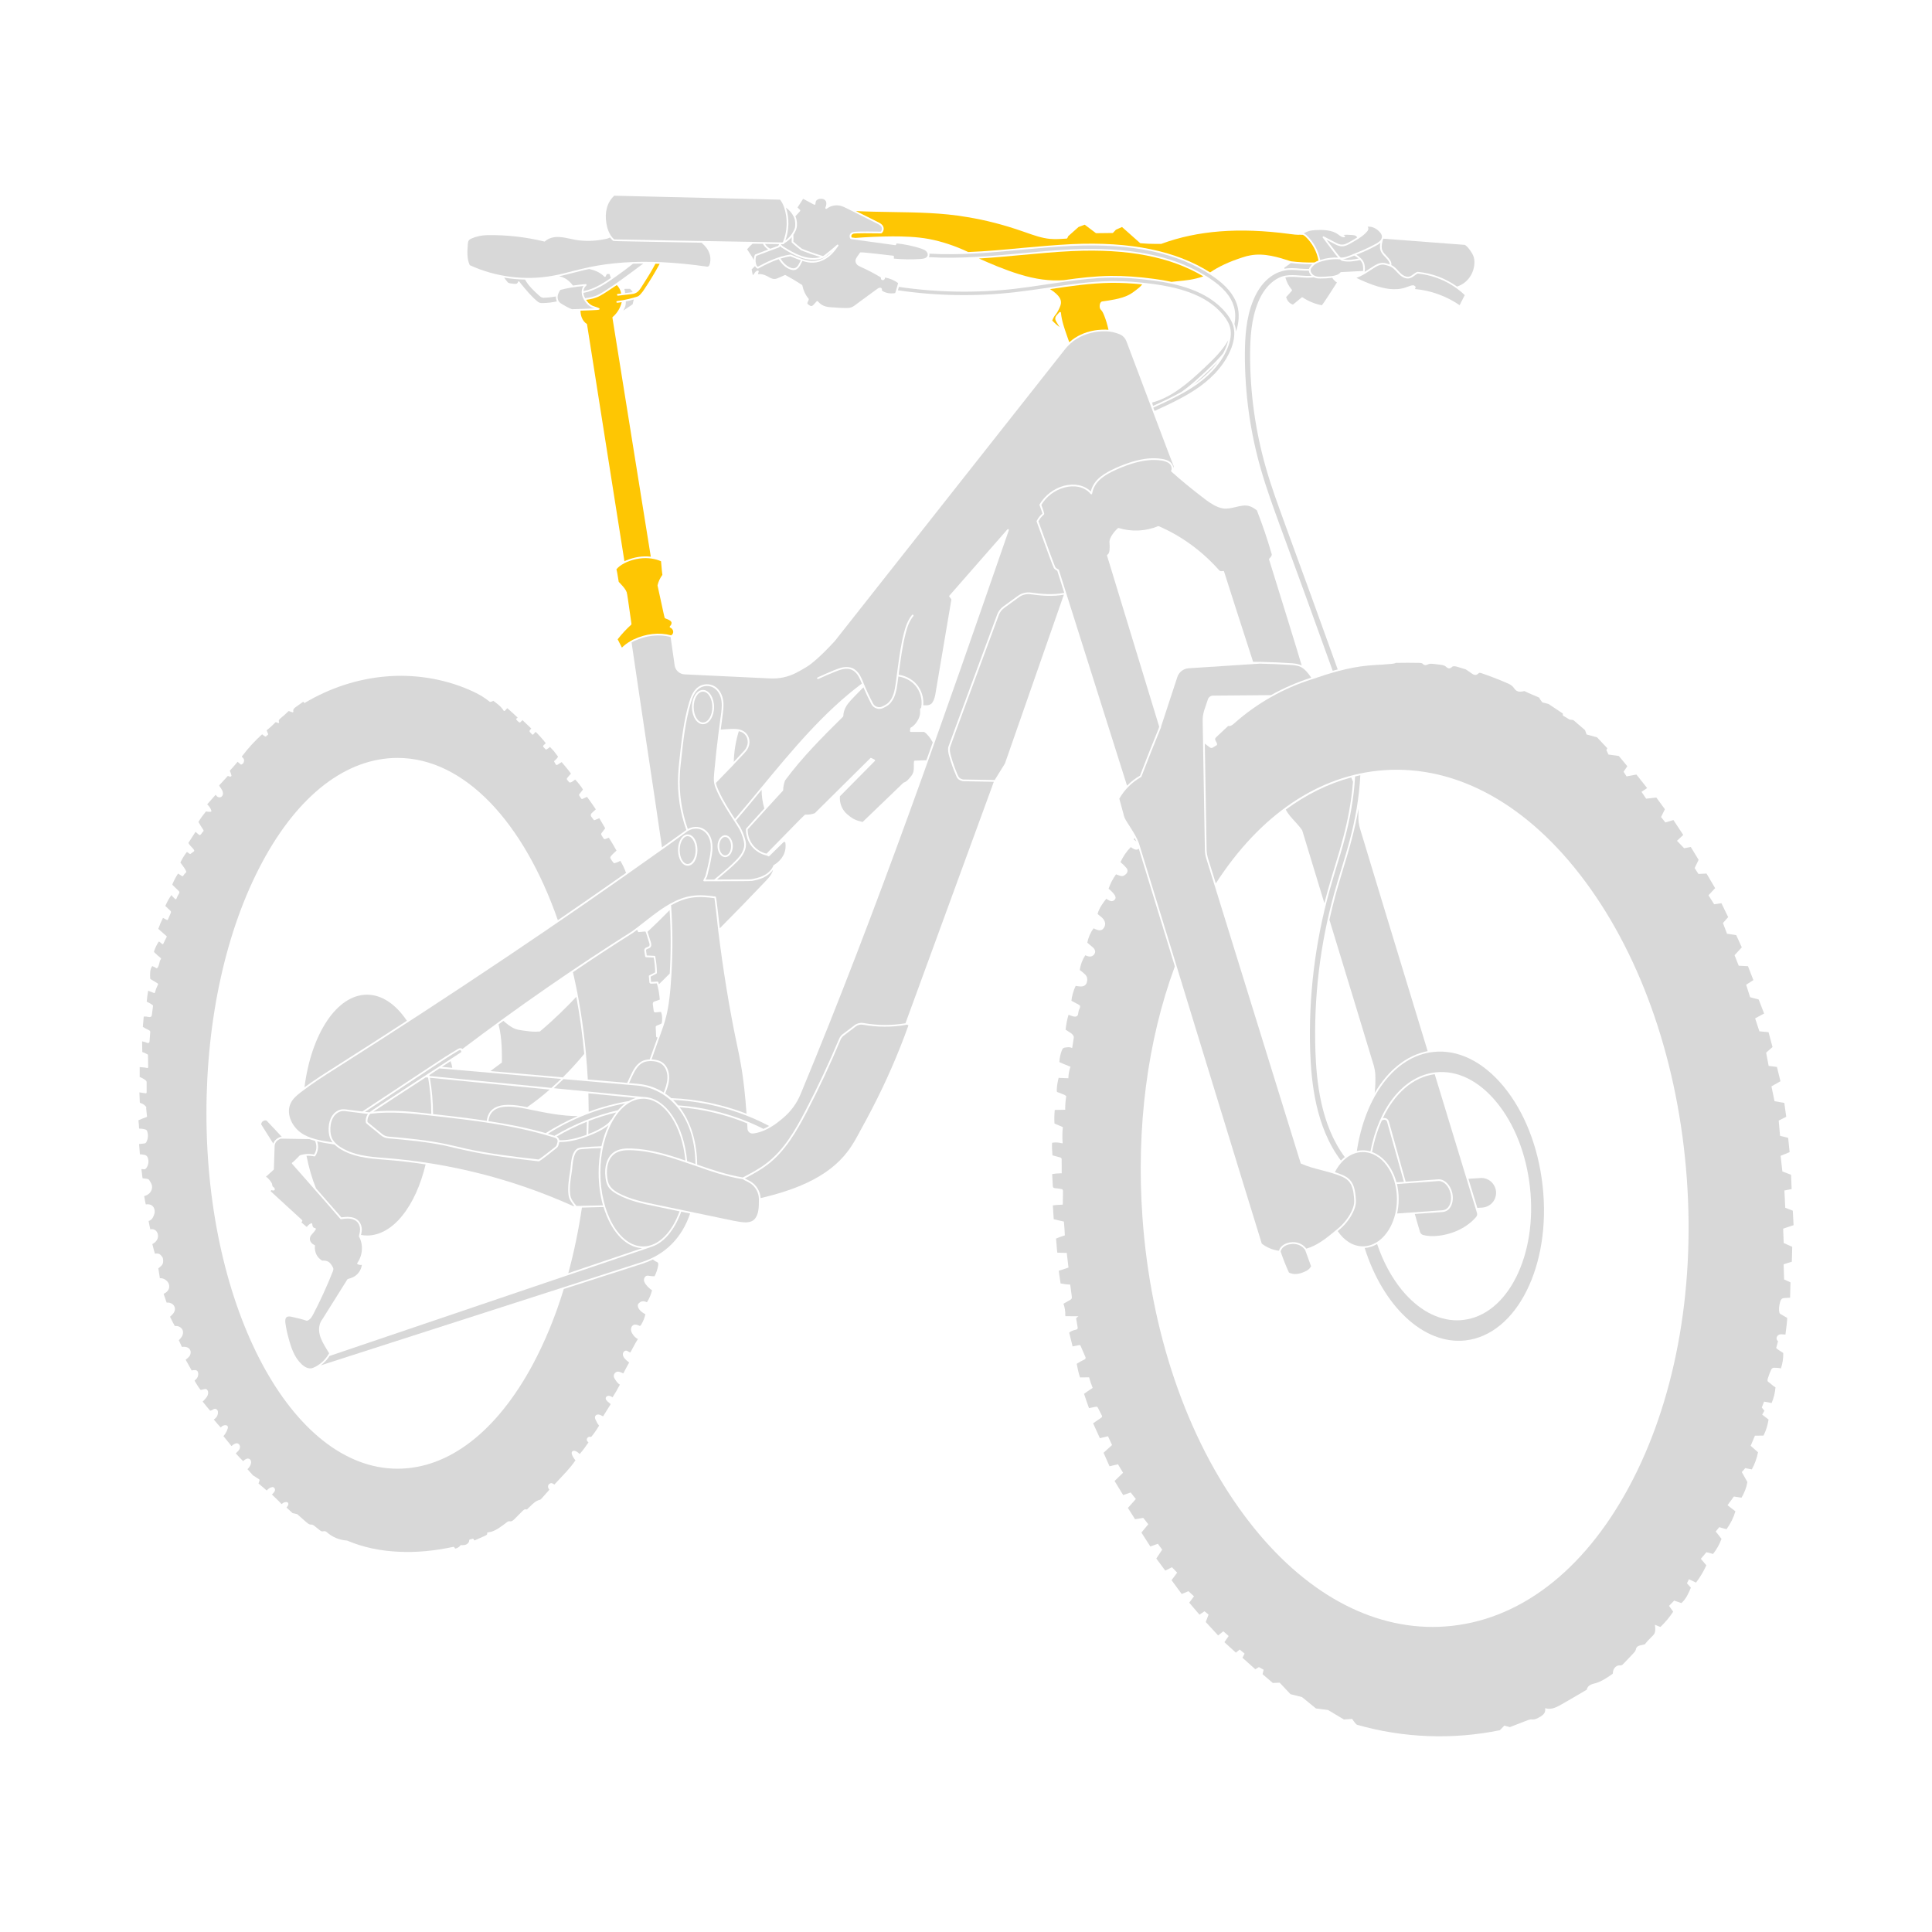<svg height="2000" width="2000" viewBox="0 0 2000 2000" xmlns="http://www.w3.org/2000/svg" version="1.2">
	<title>Custom_Fit_For_You_Frame_400x-svg (1)-svg</title>
	<style>
		.s0 { fill: #d8d8d8 } 
		.s1 { fill: #fec603 } 
	</style>
	<g id="Layer 2">
		<path d="m604.1 304.4q0.4 2.2 1.6 4.3c4.7-0.5 9.7-1.5 14.4-4 2.3-1.2 4.5-2.6 6.7-4 10.8-6.9 20.7-14.2 31.1-21.9q3.9-3 8-6-5.4 0-10.6 0.2c-5.3 4.3-10.8 8.3-16.1 12.1-4.8 3.4-10.7 7.7-16.9 11.2-6.5 3.5-12.5 5.8-18.3 6.9q0 0.6 0.1 1.2z" class="s0" id="Path"></path>
		<path d="m610.6 317c-1-0.6-2-1.5-3.1-2.7q-1.8-2-3-4.1-0.1-0.1-0.1-0.1-1.5-2.7-2-5.4c-0.6-3.2 0-6.3 1.6-8.6-8.9 0.8-16.6 2.1-23.9 4q-2.1 2.9-2.7 5.8c-0.4 2.3 0 4.5 1.1 6.1 1 1.4 2.5 2.4 3.9 3.2 3.1 1.9 6.4 3.6 9.7 4.9 7.6-0.2 17.9-0.6 23.5-0.9-1.7-0.5-3.5-1.1-5-2.2z" class="s0" id="Path"></path>
		<path d="m575.5 306.9c-4 0.7-8 1.2-12.1 1.3q-0.3 0.1-0.6 0.1-0.6 0-1.2-0.2c-1.4-0.3-2.5-1.2-3.4-2-5.2-4.7-11-10-14.7-16.7-7.2-0.1-14.4-0.8-21.6-2 1 1.4 2 2.8 3.2 4.2 0.4 0.6 0.9 1.1 1.5 1.3 0.4 0.2 0.9 0.3 1.4 0.4l3.3 0.4c1.1 0.2 2.2 0.3 3.2 0.1 0.7-0.3 1.5-0.9 1.6-1.7 0-0.3 0.2-0.6 0.6-0.8 0.3-0.1 0.7 0 1 0.3l1.5 2c5.3 6.5 10.3 12.6 16.4 17.8 0.7 0.7 1.5 1.3 2.4 1.7 1.4 0.7 3 0.7 4.6 0.6 4.7-0.1 9.3-0.7 13.9-1.7-0.8-1.5-1.1-3.2-1-5.1z" class="s0" id="Path"></path>
		<path d="m778.6 250.4q0.1 0 0.2 0c15.9 0.3 27.6 0.5 31.1 0.6q0.1-0.2 0.3-0.3 0.1 0 0.3-0.1c4.7-11.4 5.1-24.4 1.2-36-1.2-3.4-2.6-6-4.2-7.9l-171.6-4.1c-3.6 3.2-6.4 7.8-7.7 12.9-1.3 4.8-1.4 10-0.5 15.7 0.8 5 2.9 12 8 16.6 5.8 0.2 93.9 1.8 142.9 2.6z" class="s0" id="Path"></path>
		<path d="m813 249c3.5-2.4 6.4-5.8 8.4-9.7 0.8-1.5 1.3-2.7 1.6-3.9 0.2-1.3 0.3-2.7 0.2-4.5-0.1-1.1-0.2-2.1-0.3-2.9-0.3-1.3-0.7-2.5-1.3-3.8q-0.1-0.1-0.2-0.3-1-2.2-2.8-4.3c-1.5-1.8-3.3-3.3-5-4.7 3.6 11 3.4 23.2-0.6 34.1z" class="s0" id="Path"></path>
		<path d="m572.5 285.4c6.8-1.2 13.6-3 20.2-4.7 4-1 8.2-2.1 12.4-3q2.2-0.5 4.5-1 0.1 0 0.2-0.1c22.7-4.7 47-6.4 74.3-5.2q0.4-0.1 0.7 0c14.7 0.7 30.3 2.2 47 4.6 1 0.2 2-0.4 2.4-1.2 1.5-3.6 1.6-8 0.3-12.1-1.3-4.1-4-7.8-8.2-11.4q-1.6 0-3.2-0.1c-21.9-0.4-43.9-0.8-60.3-1.1-23.4-0.4-27.2-0.5-28-0.8l-0.1 0.1c-1.2-1.1-2.2-2.3-3.2-3.6-1.5 0.9-3.3 1.4-5 1.7-10.8 2.2-21.1 2.4-30.8 0.8-1.9-0.4-3.9-0.8-5.7-1.2-3.4-0.7-6.9-1.5-10.4-1.7-6.4-0.5-11.5 1-15.4 4.4-0.2 0.2-0.5 0.3-0.8 0.2-19.3-4.7-39.1-6.9-58.9-6.6-5.9 0.1-11.4 1.3-16.6 3.6-0.9 0.4-1.8 0.9-2.4 1.6-0.9 1.1-1.1 2.8-1.2 4.2-0.5 7-1.2 14.8 2 21.7 26.7 12.3 57.3 16.2 86.2 10.9z" class="s0" id="Path"></path>
		<path d="m604 301.4c5.6-1.1 11.3-3.3 17.4-6.7 3.8-2.1 7.6-4.6 11-7l-1.5-4.1-2.7 0.1-1.2 2.4c-0.1 0.3-0.3 0.5-0.6 0.5-0.3 0.1-0.6 0-0.8-0.2-4.6-4.8-11-7-15.7-7.9q-2.2 0.4-4.4 0.9c-4.2 1-8.3 2-12.4 3.1-4.6 1.2-9.4 2.4-14.3 3.5 2 0.4 3.9 1 5.6 1.9 3.3 1.6 6.3 4.4 8.7 7.7 4.1-0.6 8.4-1.1 13.1-1.5 0.5-0.1 0.8 0.2 1 0.5 0.1 0.4 0 0.8-0.3 1.1-1.9 1.4-2.7 3.6-2.9 5.7z" class="s0" id="Path"></path>
		<path d="m711.8 865.6c4.6 0 8.3 6.5 8.3 14.4 0 8-3.7 14.4-8.3 14.4-4.5 0-8.2-6.4-8.2-14.4 0-7.9 3.7-14.4 8.2-14.4z" class="s0" id="Path"></path>
		<path d="m650 299h-2c-0.6 0-1.1 0-1.6 0.1q0 0-0.1 0c0.5 1.4 0.7 2.8 0.8 4.3l6-0.7q0.9-0.1 1.9-0.3c-0.8-1.2-1.7-2.4-2.8-3.4z" class="s0" id="Path"></path>
		<path d="m796.2 1165.6c-30.2-16-65.3-25.5-99.4-27q2.8 2.7 5.2 5.7c30.3 2.1 61.1 10.5 88.3 24.3 1.9-0.8 3.9-1.8 5.9-3z" class="s0" id="Path"></path>
		<path d="m750.7 885.5c3.4 0 6.1-4.3 6.1-9.6 0-5.2-2.7-9.5-6.1-9.5-3.4 0-6.1 4.2-6.1 9.5 0 5.3 2.7 9.6 6.1 9.6z" class="s0" id="Path"></path>
		<path d="m727.7 716c5.4 0 9.7 7.1 9.7 15.9 0 8.9-4.3 16-9.7 16-5.3 0-9.6-7.1-9.6-16 0-8.8 4.3-15.9 9.6-15.9z" class="s0" id="Path"></path>
		<path d="m1250.3 384.9c-4.6 4.3-9.2 8.6-13.9 12.6 0.7-0.5 1.5-1 2.2-1.5 8.8-6.3 16.1-13.4 21.7-20.9-3.2 3.3-6.5 6.5-10 9.8z" class="s0" id="Path"></path>
		<path d="m1241.7 400.4c16.2-11.6 27.6-25.7 33.2-40.7 2.7-7.6 3.5-14.1 2.3-20-1-5.1-3.6-10.3-8-15.7-19.1-23.5-51.7-30.4-74.7-33.5-16.1-2.2-30.7-3.2-44.5-3.1-16.1 0.2-32.3 2.1-48.2 4.3q-0.1 0-0.1 0-0.2 0-0.3 0.1-8.8 1.2-17.4 2.5c-11.1 1.7-22.5 3.4-33.7 4.7-39.8 4.5-80.1 3.8-119.8-2q-0.6 2.1-1 3.5c40.1 5.9 80.9 6.6 121.2 2 11.3-1.3 22.8-3 33.9-4.6 21.4-3.3 43.5-6.6 65.4-6.9q1.5 0 3.1 0c12.7 0 26.1 1 40.9 3 22.4 3.1 54.1 9.7 72.4 32.3 4 4.9 6.4 9.5 7.3 14.1 1 5.2 0.3 11.1-2.2 18-5.3 14.4-16.3 27.9-31.9 39.1-13.6 9.8-30.5 17.6-45.7 24.5q0.6 1.7 1.3 3.4c15.4-7 32.5-15 46.5-25z" class="s0" id="Path"></path>
		<path d="m645.3 321.5l9.6-6.5 1.2-5q-4.1 1.2-8.3 2c0.2 2.1-0.2 4.5-1.2 6.9q-0.6 1.3-1.3 2.6z" class="s0" id="Path"></path>
		<path d="m1399.1 265.7c-2.6 1.1-5.7 2.3-8.9 2.6q0.2 0.1 0.4 0.1c5.2 1.2 10.8 0.3 15.8-0.8-0.2-0.1-0.3-0.2-0.4-0.4-1.1-0.9-2.5-1.9-4.1-2.6q-1.4 0.6-2.8 1.1z" class="s0" id="Path"></path>
		<path d="m1430.9 258.9c0.8 2.3 2.6 4.1 4.4 6 1.6 1.7 3.3 3.5 4.4 5.7q1 2.1 0.6 3.8c2.4 1.1 4.4 3 5.8 4.5q0.5 0.6 1.1 1.2c1.6 1.7 3 3.3 4.8 4.5 2.4 1.7 5.1 2.3 7.2 1.6 1.4-0.4 2.6-1.3 3.9-2.3 1.2-0.9 2.5-1.9 4-2.4q0.2-0.1 0.4-0.1c14.9 1.4 29 6.8 40.9 15.3v-0.1c5.3-1.7 10-5.2 13.2-9.9 3.1-4.5 4.8-10.1 4.7-15.8 0-1.5-0.2-2.8-0.5-4-0.7-2.9-2.4-5.6-4-7.8-1.5-2.1-3.2-4.3-5.4-5.6-2.7-0.2-15.9-1.2-84.4-6.4q-0.2 0.5-0.4 0.9-0.4 1.5-0.7 2.9c-0.5 2.3-1 5.3 0 8z" class="s0" id="Path"></path>
		<path d="m1173.6 869q1.5 1 2.8 2.2-0.8-1.9-1.8-3.7-0.6 0.8-1 1.5z" class="s0" id="Path"></path>
		<path d="m1400.6 804.3q0.1 0.4 0.3 0.8 0-0.4 0-0.9-0.1 0.1-0.3 0.1z" class="s0" id="Path"></path>
		<path d="m1412.7 1291.9c18.9 59.9 60.8 100.5 104.3 95.7 53.3-6 89.1-77.8 79.9-160.1-4.4-40-18.7-76.4-40.2-102.6-21.4-26-47.4-38.8-73.1-35.9-40.3 4.5-70.5 46.6-79 102.5 2-0.4 4.1-0.7 6.2-0.7 2.7 0 5.3 0.4 7.9 1.1 8.5-44.8 34-78.1 67.3-81.8 22.4-2.5 44.9 8.5 63.4 31.1 18.4 22.4 30.6 53.6 34.4 87.7 7.9 70.7-23.1 132.4-69.2 137.5q-3.1 0.4-6.2 0.4c-20.3 0-40.4-11-57.2-31.4-10.8-13.2-19.5-29.5-25.6-47.6-4 2.3-8.3 3.8-12.9 4.1z" class="s0" id="Path"></path>
		<path d="m1400.6 1255c-3.4 7.1-8.5 13.4-15 18.7l-0.8 0.7c6.5 9.7 15.7 15.8 26 15.8 19.5 0 35.3-21.9 35.3-48.8 0-26.9-15.8-48.8-35.3-48.8-11.9 0-22.5 8.2-28.9 20.8 2.2 0.7 4.4 1.5 6.5 2.4 2.9 1.1 6.2 2.7 8.7 5.3 4.6 4.7 5.7 11.6 6.3 17.8 0.2 2.2 0.4 4.7 0.1 7.2-0.4 2.8-1.3 5.6-2.9 8.9z" class="s0" id="Path"></path>
		<path d="m1342.3 1318.8c2.5-0.2 5.2-1 8.4-2.4 0.8-0.4 1.7-0.8 2.5-1.3 2-1.3 2.6-2.1 3.8-3.9l0.2-0.4-6.1-16.8c-2.6-3.6-6.1-5.7-10.5-6.2q-2.3-0.3-4.6 0.1c-3 0.4-5.6 1.5-7.4 3-1.5 1.3-2.5 2.9-2.9 4.7 2.7 7.9 5.5 15 8.6 21.7 2.2 1.2 5 1.8 8 1.5z" class="s0" id="Path"></path>
		<path d="m1420.4 1192.5q-0.4-0.2-0.8-0.2c12.1 4 21.8 16 26 31.6l7.7-0.5c-8.5-30.2-17.2-61.5-17.4-62.1-0.2-0.8-0.7-1.5-1.4-1.8-0.8-0.4-1.6-0.5-2.4-0.2l-1.6 0.6c-4.5 9.8-7.9 20.8-10.1 32.6z" class="s0" id="Path"></path>
		<path d="m1492.9 1252.9c2.5-0.1 4.6-1.2 6.3-3.2 2.7-3.4 3.6-8.9 2.4-14.3-1.6-7.3-6.8-12.8-12.1-12.8h-0.1l-43.3 3.1c1.2 5 1.8 10.2 1.8 15.7 0 5.2-0.6 10.1-1.6 14.8z" class="s0" id="Path"></path>
		<path d="m1534.4 1250.1c4.5-0.3 8.6-2.6 11.3-6.1 2.7-3.6 3.6-8.2 2.7-12.5-1.6-7.1-7.8-12.1-15-12.1q-0.5 0-1 0.1l-12.3 0.8c3.5 11.5 6.6 21.7 9.2 30.1z" class="s0" id="Path"></path>
		<path d="m574 1175.8c20.3-12.2 42.6-21.2 65.7-26.5q3.6-4.1 7.5-7.1c-28.3 5.3-55.8 16.1-80 31.5q3.4 1 6.8 2.1z" class="s0" id="Path"></path>
		<path d="m457.4 1104.4l10.8 1q-0.5-3.6-1.8-6.9-4.4 2.9-9 5.9z" class="s0" id="Path"></path>
		<path d="m476.4 1086.9c-0.6 0.1-1.2 0.4-1.9 0.8-8.5 5-16.8 10.5-24.9 15.8l-71.8 47.5 4.5 0.5q0 0 0.1 0l0.2-0.2h0.1c2.9-2.3 13.1-8.9 46.8-30.9 22.8-14.8 45.6-29.7 47.5-30.9 0.3-0.3 0.5-0.7 0.5-1q0-0.5-0.3-0.9-0.4-0.4-0.8-0.7z" class="s0" id="Path"></path>
		<path d="m684.8 1101.4c-2.8-2-6.5-3-11.2-3-2.8 0.1-5.1 0.4-7.1 1.2-2.7 1.1-5.4 3.3-7.5 6.4-2 2.7-3.5 5.9-5 9l-2.8 6.2 8.1 0.7c10.2 0.8 19.6 3.9 27.8 9.1 1.9-5 3.7-10 3.8-15.1 0.2-6.1-2.1-11.6-6.1-14.5z" class="s0" id="Path"></path>
		<g id="Frame">
			<path d="m772.1 774.8c1.6-2.6 2.3-5.7 1.8-8.5-0.4-3-2-5.7-4.4-7.4-1.4-1-3-1.6-4.7-2-3.2 10.5-4.9 20.9-5.2 31.8q4.8-5.1 9.4-10.1c1.1-1.2 2.3-2.4 3.1-3.8z" class="s0" id="Path"></path>
			<path d="m761.8 849.4q0.1 0 0.1 0.1 2.2 3.3 4.3 6.6c2.1 3.8 3.8 7.8 4.9 11.9 0.6 1.9 1.2 4.4 1.1 7q-0.2 4.7-3 9.3c-1.6 2.7-3.6 5.2-6 7.6-5.6 5.6-11.2 10.3-16.6 14.8q-2.2 1.9-4.4 3.8c15-0.1 34.1-0.1 35.5-0.3 3.8-0.7 7.9-1.6 11.6-3.3q1.7-0.8 3.3-1.7c3.9-2.5 6.7-5.8 8-9.2q0.2-0.5 0.6-0.6c2-1.2 10.3-6.4 11.8-16.4q0.5-3.3 0-6.6c-0.1-0.4-0.4-0.8-0.8-0.9-0.2-0.1-0.6-0.1-1.1 0.3l-15.1 14.8-2.5-1c-6.1-1.4-11.7-4.9-15.6-9.8-3.8-4.9-5.9-11.3-5.7-17.6q0-0.2 0.2-0.4c0.2-0.4 18.2-20.2 18.4-20.4q0.2-0.3 0.5-0.5 0-0.1-0.1-0.1c-1.8-6.2-2.8-12.7-2.8-19.2-8.6 10.5-17.6 21.3-26.6 31.8z" class="s0" id="Path"></path>
			<path d="m746.1 741.8l-0.1 0.4q-0.9 6.8-1.8 13.6-0.2 0.2-0.1 0.5 0 0 0 0.1c-1.9 14.6-3.5 29.3-4.8 43.9-0.3 3.2-0.6 6.8 0 10.3 0.6 3.4 2 6.5 3.4 9.5 4.7 10.3 11.3 20.5 17.7 30.3 1.4 2.3 2.9 4.5 4.2 6.6 2.1 3.6 3.7 7.5 4.8 11.5 0.5 1.8 1.1 4.1 1 6.5q-0.2 4.1-2.7 8.4c-1.6 2.5-3.5 4.9-5.8 7.2-5.5 5.6-11.1 10.3-16.4 14.8q-3.1 2.5-6.1 5.1c-3.4 0-6.5 0-9 0l1.5-3.1q0.1 0 0.1-0.1c1.6-6.4 3.3-13 4.4-19.6 0.9-4.5 1.5-9.4 0.9-14.4-0.6-5.4-2.8-10-6.1-13.1-5.2-4.9-12.8-5.5-19.2-2-6.3-17.8-9.2-37.2-8.2-56.1 0.2-5.4 0.8-10.7 1.4-15.8 2.1-19.4 4.2-39.3 9.9-58.7 1.8-6 4.2-12.1 9.2-15.3 4.5-2.9 10.6-2.9 15 0 4 2.6 6.8 7.5 7.6 13.5 0.7 5.3-0.1 10.7-0.8 16zm-3.3 134.1c0 6.3 3.6 11.4 7.9 11.4 4.4 0 7.9-5.1 7.9-11.4 0-6.2-3.5-11.3-7.9-11.3-4.3 0-7.9 5.1-7.9 11.3zm-3.6-144c0-9.8-5.2-17.7-11.5-17.7-6.3 0-11.4 7.9-11.4 17.7 0 9.8 5.1 17.8 11.4 17.8 6.3 0 11.5-8 11.5-17.8z" class="s0" fill-rule="evenodd" id="Compound Path"></path>
			<path d="m1067 615.2c-4.3-0.6-8.6 0.4-12 2.9-4.7 3.4-11.2 8.1-15.4 11.2-2.6 1.9-4.6 4.5-5.7 7.6-17.2 46.4-49.9 134.7-50.4 136.7-0.6 3 0.1 6.2 1 9.3 1.8 6.4 4.1 12.8 6.7 18.9 0.6 1.4 1.2 2.7 2.2 3.5 0.9 0.8 2.2 1.2 3.4 1.6 1.7 0 21.7 0.4 32.9 0.6l10.6-17.1 61-174.8c-11.9 2.2-23.5 1.1-34.3-0.4z" class="s0" id="Path"></path>
			<path d="m938.7 1060.8c-15 2.7-30.3 2.7-45.4 0-2.7-0.5-5.4 0.2-7.6 1.9l-12.4 9.5c-1.3 1-2.4 2.4-3.1 4-10.5 25.2-22.3 50.3-34.9 74.6-10.5 20-22.3 40.8-40.9 55-7.3 5.5-15.4 9.9-23.4 14.1 1 0.5 2 1 2.9 1.5 1.1 0.5 2.2 1.1 3.2 1.7 6 3.6 9.9 10.3 10.3 17.2 14.1-3.4 32.1-8.3 48.6-16.2 17.8-8.4 31.6-19.1 41.3-31.9 5.3-6.8 9.5-14.6 13.5-22.1 4-7.3 8.1-14.9 12-22.4 14.4-27.8 27.1-56.8 37.6-86.2-0.2-0.2-0.8-0.5-1.4-0.8q-0.1 0.1-0.3 0.1z" class="s0" id="Path"></path>
			<path d="m380.5 1161.6c1.1 1 6.8 5.6 15.3 12.5 1.8 1.4 4 2.3 6.3 2.5 21.2 1.8 40.2 3.7 59.4 7.7 4.1 0.9 8.3 1.8 12.4 2.8q4.4 1.1 8.9 2.1c24.6 5.4 50.1 8.3 74.7 11.1 1.3-0.6 8.1-5.7 17.6-13.3q0.9-0.8 1.2-1.8l0.8-2.9c0.5-1.9-0.5-3.8-2.4-4.4-41.3-13.2-85.1-18.2-127.4-22.9-21-2.4-42.7-4.8-64-2-2.1 2.1-3.3 5.6-2.8 8.6z" class="s0" id="Path"></path>
			<path d="m579 1180.4c8.3 0.2 17.3-1.6 28.2-5.7q0.2-6.7 0.3-13.5c-10.8 4.3-21.3 9.5-31.3 15.4 1.5 0.8 2.5 2.2 2.8 3.8z" class="s0" id="Path"></path>
			<path d="m595 1195.2c-1.6 3.9-2 8.2-2.5 12.4q-0.1 1.3-0.2 2.7c-0.3 2.3-0.6 4.5-1 6.8-0.9 6.1-1.8 12.5-1.1 18.7 0.1 1.5 0.4 2.7 0.7 3.7 0.5 1.5 1.3 2.9 2 3.9 1.2 1.8 2.5 3.4 3.9 5l27.4-0.6c-2.9-10.3-4.5-21.8-4.5-34 0-8.8 0.9-17.4 2.5-25.3-6.6 0.1-13.3 0.5-19.9 1.1-1 0.1-2.2 0.2-3.2 0.6q-2.5 1.1-4.1 5z" class="s0" id="Path"></path>
			<path d="m349 1105.2c121.6-77.2 231.8-151.2 336.1-225.6q0 0 0.1 0 12.3-8.9 24.6-17.7c6.2-5.3 14.7-5.5 20.1-0.4 3.1 2.8 5.1 7.1 5.7 12 0.5 4.8-0.1 9.5-0.9 13.9-1.2 6.5-2.8 13-4.4 19.3l-2.1 4.3c-0.2 0.3-0.1 0.7 0 0.9 0.2 0.3 0.4 0.5 0.8 0.4 38.8-0.1 47.1-0.1 49-0.4v0.1c4-0.7 8.2-1.7 12.1-3.4q1.8-0.9 3.4-1.9c2.8-1.8 5.1-3.9 6.7-6.3-0.4 1.9-1.2 3.5-1.9 4.7-1.7 2.8-3.9 5.1-6.1 7.4-15.5 16.3-31.3 32.6-47.1 48.5-3.6-32.3-3.8-32.5-4.3-32.8q-0.2-0.1-0.4-0.1c-7.4-1.1-16.1-2-24.8-0.6-7.1 1.1-14.3 3.8-22.2 8.2q0 0-0.1 0.1c-3.2 1.8-6.5 3.9-10 6.3-5.4 3.8-10.5 7.8-15.9 12-4.2 3.3-8.5 6.7-12.9 9.9-59.3 37.5-118.5 78.5-175.8 121.9-0.5-0.5-1.1-0.7-1.8-0.8q-0.3-0.1-0.6 0c-1.1 0.1-2 0.6-2.7 1.1-8.5 4.9-16.9 10.5-25 15.8l-73.5 48.6-16-2c-1.4-0.2-2.8-0.4-4.2-0.3-4.3 0.2-8.5 2.8-11.1 6.9-2.2 3.3-3.4 7.5-3.6 12.5-0.2 5.2 0.7 9.6 2.8 13.1q0.5 0.9 1.3 1.9l-0.2-0.1c-11.2-1.7-23.9-3.6-32.9-10.2-9.3-6.8-15.6-20.2-10-30.9 2.3-4.5 6.3-7.8 10.2-10.8 11.6-9 24-16.9 37.1-25.2zm352.9-225.2c0 9.1 4.4 16.2 10 16.2 5.7 0 10.1-7.1 10.1-16.2 0-9.1-4.4-16.2-10.1-16.2-5.6 0-10 7.1-10 16.2z" class="s0" fill-rule="evenodd" id="Compound Path"></path>
			<path d="m1094.1 590.7c-1.3-0.8-2.8-1.7-3.5-3.2l0.1-0.1c-0.8-1.5-3.7-8.9-17.6-47.5q-0.1-0.3 0.1-0.7c1.4-2.9 3.5-5.5 5.9-7.6-0.3-1.2-1.6-5.2-3-8.7-0.1-0.3 0-0.5 0.1-0.8 5.5-9.3 14.6-16.3 25.1-19.2 5.4-1.4 10.8-1.6 15.6-0.6 4.8 1 9.1 3.3 12.3 6.5 1.1-4.7 3.6-9.1 7.3-12.8 4.1-4 9-6.8 13.2-9 6.9-3.5 14.1-6.4 21.4-8.7 12.3-3.8 22.7-4.8 32-3.2 2.7 0.4 6.1 1.3 8.7 3.6 1.5 1.4 2.7 3.5 2.9 5.7q0.3-0.9 0.2-1.8h0.1c-0.4-0.9-1-2.5-2.1-5.3-1.4-3.6-3.3-8.6-5.6-14.7-4.6-12.1-10.7-28.3-16.8-44.5-12.2-32.4-24.4-64.7-24.4-64.7-1.2-3.2-3.4-5.6-6.2-7-3.6-1.6-7.5-2.7-11.7-3.2-4.9-0.5-30.4-2-46.6 19.5-0.5 0.6-213 270.1-237.3 300.8-7.4 8-15.3 16.2-24.2 23.3-3.3 2.7-8.7 5.9-15.9 9.7-8.3 4.3-17.7 6.3-27.2 5.8l-88.4-4.2c-5.2-0.3-9.5-4.2-10.2-9.3l-4.2-29.4c-11.9-3.1-25.3-1.7-37.7 4.2-0.5 0.2-1 0.5-1.5 0.8q-0.5 0.4-1.2 0.7c5.2 35.7 10.6 71.7 15.8 106.5 5.2 34.5 10.6 70.2 15.7 105.6q11.8-8.3 23.4-16.7 0.8-0.7 1.8-1.3c-6.6-18.2-9.5-37.9-8.5-57.2 0.3-5.4 0.8-10.7 1.4-15.9 2-18.5 4.2-39.5 10-59 1.8-6.1 4.4-12.7 9.9-16.3 5-3.3 12-3.3 17 0 4.4 2.9 7.5 8.3 8.4 14.7 0.7 5.6-0.1 11.2-0.9 16.6v0.3q-0.9 6.4-1.7 12.9l8.6-0.6c5.9-0.3 11.5-0.4 15.9 2.8 2.7 1.9 4.6 5.1 5.1 8.5 0.5 3.3-0.2 6.8-2.1 9.8-0.9 1.5-2.2 2.8-3.2 4q-5.5 5.9-11.1 11.8 0 0 0 0.1c-6 6.3-12.1 12.6-18.2 18.8 0.6 3.1 1.9 6 3.2 8.8 4.4 9.7 10.5 19.2 16.5 28.5 9.4-10.9 18.8-22.3 27.8-33.2 31.4-38 63.8-77.2 103.6-107l-0.1-0.2c-1.1-2.7-2.2-5.4-3.7-7.8-1.8-3-4.1-5.1-6.6-6.2-2.4-1.1-5.4-1.4-8.7-0.8-2.9 0.5-5.7 1.6-8.7 2.8-5.8 2.3-11.6 4.9-17.3 7.5-0.4 0.2-1 0-1.2-0.5-0.2-0.4 0-0.9 0.4-1.1 5.8-2.7 11.6-5.2 17.4-7.6 3-1.2 6-2.3 9.1-2.9 3.6-0.6 7-0.3 9.8 0.9 2.8 1.3 5.3 3.7 7.4 6.9 1.5 2.6 2.7 5.4 3.8 8.1l0.3 0.9c2.9 7 6.1 13.9 9.6 20.5 0.9 1.8 2.4 3 4.3 3.6 1.9 0.6 3.9 0.4 5.6-0.5l2.5-1.3c2-1 3.7-2.4 5-4.1 4-5.1 5.1-11.3 6.1-18.3q0.9-6.3 1.7-12.6c1.8-13.1 3.5-26.6 6.8-39.5 1.7-6.5 3.9-13.3 8.4-18.8 0.3-0.4 0.9-0.4 1.3-0.1 0.3 0.3 0.4 0.9 0.1 1.3-4.3 5.1-6.4 11.7-8 18-3.3 12.9-5.1 26.3-6.8 39.3q-0.2 1.7-0.4 3.4c4.2 0.6 13.7 2.9 20.2 12 5.4 7.6 5.6 15.7 5.2 19.5 1.4 0.2 2.8 0.2 4.1 0.1 1.2-0.1 3-0.5 4.3-1.6 0.9-0.8 1.6-1.9 2.4-3.6q1.2-2.8 1.7-5.8l16.7-98.7-2.1-2.7c-0.3-0.3-0.3-0.8 0-1.1 20.2-23 58.5-66.7 59.9-68.4q0.1-0.1 0.2-0.2c0.4-0.3 0.9-0.3 1.2 0 0.2 0.2 0.4 0.4 0.1 0.9l0.1 0.1c-66.7 192.5-135.7 391.6-215.5 583.6-3.9 9.5-10.2 18.1-18.1 24.7l-1.3 1.1c-3.3 2.8-6.5 5.2-9.7 7.2-7.3 4.6-13.5 7-20.2 7.8q-0.3 0-0.5 0c-1.2 0-2.4-0.4-3.4-1.2-1-0.9-1.7-2.2-1.8-3.6q-0.2-2.9-0.3-5.7c-22.3-9.2-46.3-14.9-70-16.7q1.4 1.7 2.6 3.6c10 14.8 15.5 34.6 15.6 55.8 15.4 5.4 31.3 10.7 47.3 13.3 8.3-4.4 16.8-8.8 24.3-14.6 18.4-13.9 30-34.5 40.4-54.4 12.6-24.2 24.3-49.2 34.9-74.4q1.2-2.9 3.6-4.8l12.4-9.4c2.6-2 5.9-2.8 9-2.3 14.5 2.6 29.2 2.7 43.7 0.3q0-0.1 0.1-0.2l91.4-249.8c-32.1-0.6-32.2-0.6-32.2-0.6-1.6-0.5-3.2-1-4.4-2-1.3-1.1-2-2.6-2.6-4.2-2.7-6.2-5-12.6-6.8-19.1-1-3.3-1.8-6.7-1.1-10.2 0.4-1.6 45.4-123.1 50.5-136.9 1.2-3.4 3.4-6.3 6.4-8.5 4.2-3 10.6-7.8 15.3-11.1 3.9-2.8 8.6-3.9 13.3-3.3 10.9 1.6 22.6 2.6 34.5 0.3l-7.2-22.8q-0.2-0.1-0.4-0.2z" class="s0" id="Path"></path>
			<path d="m516.1 1060.4c3.8 14.7 3.6 30.8 3.4 46.3v3.1l63.1 5.5q11.7-11.6 22.2-24.3c-1.9-20.3-4.6-40-8.2-59.1-9.1 9.7-22.8 23.4-37.5 35.7q-0.2 0.2-0.5 0.2-2 0.2-4.1 0.2c-4.2 0-8.4-0.5-12.5-1.1-2.8-0.4-5.6-0.8-8.3-1.7-4.9-1.8-9-5.3-12.6-8.4q-2.5 1.8-5 3.6z" class="s0" id="Path"></path>
			<path d="m670.3 964.6l3.3 10.3c0.6 1.9 1.1 4.3-0.4 5.9-0.7 0.7-1.6 1-2.5 1.3-1 0.4-1.6 0.6-1.8 1.2-0.2 0.3-0.1 0.9 0 1.5l0.6 4.3 8 0.4c0.4 0 0.8 0.3 0.8 0.7 1.1 5.6 1.7 11.3 1.7 16.9 0 0.4-0.2 0.7-0.5 0.8l-6 3.1 0.5 5.3q0 0.1 0 0.2 0.1 0 0.1 0l6.5-0.4c0.5 0 0.8 0.3 0.9 0.7 0.3 0.7 0.4 1.4 0.6 2.1 2.8-2.7 5.4-5.2 8-7.9l3.2-3.2c1.3-21.8 1.3-43.8-0.1-65.6-7.2 7.4-14.9 14.9-22.9 22.4z" class="s0" id="Path"></path>
			<path d="m695.1 1008.4q-0.5 7.7-1.1 15.4c-0.9 9.4-2 19.5-4.6 29.3-1.5 6-3.6 11.9-5.7 17.6l-9.2 26c4.6 0.1 8.5 1.2 11.4 3.3 4.5 3.3 7 9.2 6.8 15.9-0.1 5.6-2 10.8-4.1 16.1q3.2 2.1 6.2 4.8c26.2 0.9 53 6.5 78 16.1-1.3-18.2-3-35.3-6.1-52.4-1-5.8-2.2-11.5-3.4-17.2l-0.8-3.8c-7.5-35.7-13.9-74.9-19-116.3q0-0.1 0-0.1-0.1-0.9-0.2-1.8c-1.3-12-3.2-28.3-3.7-31.5-7.2-1-15.5-1.8-23.7-0.5-6.8 1-13.7 3.6-21.2 7.8 1.7 23.5 1.8 47.4 0.4 71q0 0.2 0 0.3z" class="s0" id="Path"></path>
			<path d="m374.6 1152.4l-15.8-2c-1.2-0.2-2.5-0.4-3.8-0.3-3.7 0.2-7.4 2.5-9.7 6.1-2 3-3.1 6.9-3.3 11.6-0.2 4.8 0.6 8.9 2.5 12 1.5 2.5 3.7 4.7 7 7 6.1 4.1 13.3 7 22.2 8.9 7.8 1.7 15.7 2.3 24.5 3 67.7 5.2 133.3 22 195.1 49.8h1.2c-1.1-1.4-2.2-2.7-3.1-4.2-0.7-1.1-1.6-2.5-2.2-4.2-0.4-1.2-0.6-2.4-0.8-4.1-0.7-6.4 0.2-12.9 1.1-19.2 0.4-2.2 0.7-4.5 1-6.7q0.1-1.4 0.3-2.7c0.4-4.3 0.8-8.8 2.5-12.9 1.3-3 3-5 5.1-5.9 1.3-0.5 2.7-0.7 3.8-0.8 6.7-0.6 13.6-1 20.4-1.2 1.7-7.9 4.2-15.3 7.3-21.8q-0.9 0.7-1.8 1.4c-5.3 3.8-11.7 7-20.1 10.1-10.7 4-19.7 5.9-28 5.9q-0.5 0-1 0-0.1 0.3-0.1 0.6l-0.8 2.8c-0.3 1.1-1 2.1-1.9 2.8-16.4 13.1-18 13.8-18.6 13.8q-0.1 0-0.1 0c-24.7-2.9-50.3-5.8-75.1-11.3q-4.5-1-9-2c-4-1-8.2-2-12.3-2.9-19-3.9-38-5.8-59.1-7.6-2.7-0.2-5.3-1.2-7.4-2.9-15.8-12.8-15.8-12.8-15.8-13.4-0.6-3 0.2-6.4 2.1-8.9l-5.5-0.7c-0.3 0.1-0.6 0.1-0.8-0.1z" class="s0" id="Path"></path>
			<path d="m445 1115.7c2.1 11.9 3.2 24.5 3.3 37.6 18.4 2 37 4.2 55.6 7 0.6-5.3 2.7-9.4 6.3-12.2 8.4-6.5 23.3-4.5 35.2-2l0.3 0.1q0.1-0.1 0.1-0.1c7.9-5.5 15.7-11.6 23.2-18.2z" class="s0" id="Path"></path>
			<path d="m511.3 1149.5c-3.3 2.5-5.1 6.2-5.6 11.1 19.9 3 39.8 6.9 59.2 12.4 10.5-6.7 21.6-12.6 33.2-17.6-17.1-0.1-33-3.4-49.6-6.8l-3.4-0.7c-11.6-2.4-26-4.4-33.8 1.6z" class="s0" id="Path"></path>
			<path d="m519.6 1099.9l-12 8.9 11.9 1 3.5-6.3z" class="s0" id="Path"></path>
		</g>
		<g id="Cockpit">
			<path d="m655.8 662c12.8-6.1 26.6-7.6 38.9-4.3 1.5-0.7 2.4-2.4 2.2-4.1-0.2-1.6-1.4-3.2-3.1-3.9-0.3-0.1-0.5-0.4-0.5-0.6-0.1-0.3 0-0.6 0.2-0.8 0.9-1 1.4-1.7 1.6-2.5 0.2-0.8 0.1-1.6-0.3-2.2-0.2-0.4-0.6-0.7-1.1-1.1-1.5-1.1-3.3-1.7-5.1-2.4q-0.3-0.1-0.4-0.3c-0.2-0.2-0.4-0.5-7.5-33.6q-0.1-0.2 0-0.4c0.9-3.8 2.6-7.5 5-10.7-0.3-1.5-0.6-5.1-1.4-14.1-3-1.3-6.1-2.2-9.4-2.7q-0.1 0-0.1 0-0.2 0-0.3-0.1c-8.2-1.2-17.1 0-25.6 3.6q-1.3 0.6-2.6 1.3-0.1 0.1-0.4 0.2c-3.4 1.8-6 3.8-7.8 6.1 0.5 1.4 1.1 4.7 2.4 12.9l2.7 2.9c2.1 2.3 4.5 4.9 5.7 8.2h-0.1c0.5 1.4 1.3 7 4.9 32.5 0 0.3-0.1 0.6-0.3 0.8-5.1 4.6-9.8 9.7-14 15.1 0.5 1 1.7 3.2 4.4 8.6 2.5-2.5 5.4-4.7 8.4-6.4 0.1-0.1 0.1-0.2 0.2-0.2 0.7-0.3 1.2-0.6 1.7-0.9 0.5-0.4 1-0.7 1.7-0.9z" class="s1" id="Path"></path>
			<path d="m648.2 580.2c8.5-3.6 17.3-4.9 25.5-3.9l-39.7-247.3q-0.2-0.6 0.3-0.9c4.6-3.9 7.9-9.4 9.3-15.3q-2.3 0.4-4.5 0.6-0.1 0.1-0.1 0c-0.5 0-0.9-0.3-0.9-0.7-0.1-0.5 0.3-1 0.8-1q2.8-0.4 5.6-0.9 0.1 0 0.1 0c4.5-0.8 9-1.9 13.3-3.2 1.1-0.3 2.1-0.6 3-1.1 0.7-0.5 1.5-1.1 2.3-2.1 1.5-1.6 2.8-3.4 4-5.3 5.6-8.4 10.9-17.1 15.7-26q-2.2-0.1-4.4-0.1c-4.2 8-8.9 15.5-14.2 23.7-1.5 2.4-3.5 5.6-6.8 6.9-1.4 0.6-2.8 0.7-4.2 0.9l-13.6 1.6q0 0-0.1 0c-0.4 0-0.8-0.4-0.9-0.8 0-0.5 0.3-1 0.8-1l3.5-0.4c-0.5-3.4-2.1-6.5-4.5-8.8-3.5 2.4-7.1 4.8-10.7 7.1-2.2 1.4-4.5 2.9-6.8 4.1-4.8 2.5-9.6 3.5-14.3 4.1 0.7 0.9 1.3 1.8 2.1 2.7 1 1.1 1.9 1.9 2.8 2.4 1.4 1 3 1.5 4.8 2.1 1.2 0.4 2.5 0.8 3.8 1.4 0.4 0.2 0.6 0.7 0.4 1.1-0.3 0.7-0.3 0.9-19.7 1.5 0.1 2.9 0.6 5.3 1.4 7.3 1.1 2.7 2.8 4.9 4.9 6.2 0.3 0.1 0.4 0.4 0.5 0.7 0.4 3.1 35.8 226.5 38.7 245.2q0.9-0.4 1.8-0.8z" class="s1" id="Path"></path>
			<path d="m914.2 234.3c1.2 2.4 0.5 5.4-1.5 7.1q-0.3 0.2-0.6 0.2c-10.1-0.2-26.6-0.3-28.6 0.3q-0.2 0.1-0.3 0.2c-0.8 0.2-1.5 0.8-1.8 1.6-0.2 0.7-0.1 1.5 0.2 2.1l3.9 0.5c12.8-1 25.7-1.5 38.5-1.6 11.3 0 24.6 0.3 37.6 2.7 13.3 2.5 27.4 7.2 40.7 13.5 18.3-0.7 36.5-2.4 54.4-4.1 17.4-1.6 35.4-3.2 53.2-4.1 60.8-2.7 107.5 6.9 142.8 29.3 8.8-6 19.7-11.1 33.4-15.5 3.2-1.1 5.6-1.7 8-2.1 14.6-2.8 29.3 1.9 42.3 6.1 8.1 1 16.2 1.4 24.4 1.2 1.3-0.8 2.8-1.5 4.1-2-1.7-9.3-6.4-18-13.3-24.6-1.8-1.7-3.3-2.4-4.5-2-0.3 0.1-0.6 0-0.8-0.1-3.8 0.2-7.6-0.3-11.4-0.8l-0.6-0.1c-51.5-6.8-94.6-3.5-132 10.3q-0.2 0.1-0.3 0.1-2.5 0-5 0c-5.4 0-10.9-0.2-16.3-0.7q-0.3 0-0.5-0.2l-18.7-16.6-6.3 2.8-3 3.2q-0.2 0.2-0.6 0.2l-16.8 0.2c-0.1 0-0.4-0.1-0.5-0.2l-11.4-8.6-6.4 2.4-10.7 9.5c-0.8 2.3-1.4 2.5-1.7 2.5-5.7 0.4-11.4 0.8-17.1 0.3-8.6-0.8-16.9-3.8-24.9-6.6l-2.9-1c-20-7-39-11.9-58.1-15-25.9-4.5-52.2-4.8-77.7-5.2-12.2-0.2-24.7-0.4-37.3-1l22.8 11.4c1.8 0.9 4.2 2.1 5.3 4.4z" class="s1" id="Path"></path>
			<path d="m1147.5 341.4c-1.1-5.1-2.6-10.1-4.5-14.9-0.7-1.7-1.5-3.6-2.7-5.1l-0.3-0.3c-0.4-0.5-0.8-0.9-1.1-1.5-0.6-1.2-0.6-2.6-0.5-3.5 0.2-2.5 1.3-3.5 2.1-3.9q0.2-0.1 0.3-0.1c4.3-0.6 8.9-1.3 13.4-2.2 4.8-1 10.9-2.5 16.1-5.6 2-1.2 3.8-2.6 5.7-4 2.3-1.7 4.6-3.6 6.4-5.9-11.5-1.2-22.1-1.7-32.3-1.6-21.1 0.3-42.4 3.4-63.1 6.5q3.4 2.1 6.4 4.8c3.2 2.9 4.8 5.7 4.9 8.5 0.2 2.7-1.1 5.2-2 7.2-0.8 1.5-1.5 3.1-2.5 4.5q-0.6 0.8-1.2 1.6c-0.5 0.6-1 1.2-1.4 1.9-0.8 1.2-1.3 2.6-1.9 4 0 0 0 0.1-0.1 0.2 0.1-0.1 0.1 0 0.3 0.1 2.3 2.4 4.8 4.6 7.4 6.6l-3.3-5.5c-0.5-0.9-1.3-2.2-1.2-3.7 0.1-1.5 1-2.7 2.1-3.8l2.2-2.5c0.2-0.2 0.6-0.3 0.9-0.2 0.4 0.1 0.6 0.4 0.7 0.7 0.7 8.2 3.5 16.1 6.2 23.8q1.2 3.4 2.4 6.8c15.4-13.8 34.7-13.4 40.6-12.9z" class="s1" id="Path"></path>
			<path d="m1110.2 259.9c-17.6 0.8-35.5 2.5-52.8 4.1-14.5 1.3-29.2 2.7-44 3.6 12.3 5.5 26.5 11.6 41.4 16.2 17 5.3 32.2 7.3 46.4 6.2 16.1-2.3 32.4-4.2 48.8-4.4 13.9-0.1 28.6 0.9 44.8 3.1 5.5 0.7 11.6 1.7 17.9 3.1q3.2-0.4 6.3-0.7c8.5-0.8 16.6-1.5 26.7-5-33.7-20.2-78.1-28.8-135.5-26.2z" class="s1" id="Path"></path>
		</g>
		<g id="Brakes">
			<path d="m825 230.8c0.1 2 0 3.5-0.3 4.9-0.3 1.4-0.8 2.8-1.7 4.5q-0.8 1.5-1.7 2.9 0.2 3.5 0 7.1c3.1 2.7 6 5.2 8.8 7.3 7 2.8 14.4 5.4 21.9 7.6 0.9-0.6 1.9-1.2 2.8-2 4.1-3.1 8.1-6.6 11.7-9.7 0.3-0.3 0.8-0.3 1.2 0 0.3 0.3 0.4 0.8 0.1 1.2-2 2.9-3.7 5.1-5.4 7-5.8 6.3-12.9 9.9-20 10.3-4.1 0.3-7.9-0.6-11.7-1.8-0.5 0.8-0.9 1.6-1.3 2.5-0.4 0.9-0.9 1.8-1.4 2.6-1 1.6-2.6 3.6-5 4.2q-0.7 0.2-1.5 0.2-1.4 0-2.9-0.5c-2.6-0.8-5.1-2.3-7.4-4.5-2.1-2-3.8-4.4-5.1-6.3-7.7 2.6-14.9 6.2-21.2 9.7q-0.2 0.1-0.4 0.1-0.2 0-0.4-0.1c-1.1-0.5-1.9-1.4-2.5-2.6-0.5 0.6-1.5 1.6-3.5 3.5l1.2 6.1c0.5-0.5 0.9-1 1.3-1.6 0.9-1.4 1.9-2.8 3.6-3.3 0.4-0.1 0.7 0 0.9 0.2 0.3 0.2 0.4 0.6 0.3 0.9l-0.8 2.6q4.4-0.6 9.4 2 0.8 0.4 1.5 0.8c2.1 1.2 4 2.2 6.1 2.2 1.7 0 3.3-0.7 4.9-1.4l5.9-2.6c0.3-0.1 0.5-0.1 0.8 0 5.6 3 11 6.2 17 10.1q0.3 0.2 0.4 0.6c1 5.1 3.2 9.9 6.4 13.6q0.2 0.3 0.2 0.7c-0.1 1.1-0.5 1.8-0.9 2.5l-0.1 0.3c-0.3 0.5-0.5 1.1-0.4 1.5 0.1 0.4 0.5 0.8 1 1.2 1.1 0.8 2.2 1.6 3.2 1.5 1.1-0.1 1.9-1 2.8-2l2.5-2.8c0.2-0.2 0.5-0.3 0.7-0.3q0.4 0 0.7 0.3c1.9 2.2 3.8 3.6 5.9 4.5 3 1.3 6.3 1.5 9.6 1.7 5 0.4 10.2 0.7 15.3 0.6 2.4 0 4.7-0.8 6.7-2.2 6.9-5.2 23.9-17.5 24-17.6q0.9-0.7 2.1-1.1c0.4-0.1 0.9-0.2 1.4 0 0.7 0.2 1.3 0.9 1.3 1.8q0.1 0.6-0.1 1.1c1.3 0.9 2.6 1.6 4.3 2.1 3.1 0.9 6.3 1.1 9.5 0.5 0.5-1.2 1.8-5.9 3-10.3-3.9-3-8.7-5-13.5-5.8q0 1.5-1 2.2c-0.5 0.5-1.3 0.6-2 0.4-0.6-0.2-1.1-0.7-1.2-1.2-0.1-0.4-0.1-0.7-0.1-1q0-0.2 0-0.3c0-0.2-0.5-0.5-0.7-0.6-6.3-3.8-12.9-7.2-19.5-10.2-1.5-0.7-2.9-1.3-4.1-2.3-1.4-1.3-2.2-3.1-2-4.7 0.1-1.4 0.9-2.5 1.5-3.5l3.1-4.5c0.3-0.6 0.5-0.9 34.4 3.1 0.5 0 0.8 0.4 0.8 0.9l-0.1 2.1c9.2 0.9 18.6 1 27.8 0.4 1.6-0.2 3-0.3 4.3-0.8 1.4-0.5 2.4-1.5 2.8-2.6 0.6-1.7-0.4-3.7-1.6-4.8-1.4-1.3-3.4-2-5.4-2.7-8.1-2.6-16.6-4.4-25.1-5.2-0.1 0.4-0.3 0.8-0.4 1.2-0.2 0.4-0.6 0.7-1 0.6l-45.8-6.3q-0.4-0.1-0.6-0.4c-0.8-1.1-1-2.6-0.6-4 0.5-1.3 1.6-2.4 3-2.8 1.5-0.5 7.2-0.9 29.1-0.5 1.2-1.2 1.5-3.2 0.8-4.7-0.8-1.6-2.5-2.6-4.5-3.6l-30.7-15.4c-2.5-1.3-5.2-2.6-7.9-3.2-4.8-1-9.9 0.2-13.7 3.2-0.3 0.2-0.7 0.2-1.1 0-0.3-0.2-0.4-0.7-0.3-1.1q1.9-4.4 0.4-6.9c-1.2-2.1-4.2-2.7-6.5-2.2-1 0.2-2.4 0.7-3.2 1.7-0.6 0.8-0.9 2-1 3.5 0 0.5-0.4 0.9-0.8 0.9-0.4 0-0.4 0-11.9-6.2l-5.8 9q1.3 1.1 2.5 2.4c0 0.1 0.3 0.3 0.3 0.7 0 0.5-0.3 0.8-0.4 0.9l-4.6 5.1c0.5 1.2 1 2.5 1.2 3.7 0.2 1 0.3 2 0.4 3.2z" class="s0" id="Path"></path>
			<path d="m797.3 257.5c4.8-1.8 7.1-2.6 8.2-2.9 0.5-0.6 0.8-1.2 1-1.9-3.3 0-8.3-0.1-14.6-0.2 1.3 2.1 3.2 3.8 5.4 5z" class="s0" id="Path"></path>
			<path d="m1222.9 405.8c9.1-6.4 17.6-14.2 26.2-22.2 6.3-6 12-11.7 17-17.7q2.2-4 3.7-8.1 1-2.8 1.6-5.4 0 0-0.1 0.1c-6.5 11.3-16.6 20.8-24.7 28.4-16.3 15.5-34 30.6-53.9 35.8l0.9 3.5c9.5-4.3 19.7-9.1 29.3-14.4z" class="s0" id="Path"></path>
			<path d="m818.2 265.3c-3.5 0.5-7 1.4-10.3 2.4 1.2 1.8 2.7 3.8 4.6 5.6 2.1 2 4.3 3.3 6.6 4.1q2 0.6 3.5 0.2c1.8-0.4 3.1-2 3.9-3.3 0.4-0.8 0.8-1.6 1.3-2.5q0.5-1.1 1.2-2.3c-2.2-0.7-4.3-1.6-6.4-2.4q-2.2-1-4.4-1.8z" class="s0" id="Path"></path>
			<path d="m1345.4 285.2c4.1 0.3 8.2 0.6 12.4 0.3-1.5-1.3-2.7-3.2-2.9-5.3-2.9 0.1-6-0.1-9.1-0.3-2.9-0.3-5.8-0.5-8.7-0.5-2.4 0-4.7 0.1-7 0.6-6.5 1.1-22.7 6.4-32.7 30.8-7.6 18.4-8.6 38.5-8.7 55.7-0.1 40.4 5.4 80.6 16.6 119.4 5.6 19.6 12.7 38.9 19.5 57.7l0.2 0.5c17.8 48.6 36.2 98.9 54.6 150.3q2.5-0.7 5.2-1.4c-18.6-51.9-36.9-102.1-54.7-150.7l-0.2-0.6c-6.8-18.7-13.9-37.9-19.4-57.3-11-38.3-16.5-78-16.4-117.9 0.1-16.7 1.1-36.1 8.3-53.6 6.2-15.3 16.9-25.6 28.6-27.6 4.6-0.8 9.3-0.5 14.4-0.1z" class="s0" id="Path"></path>
			<path d="m819.6 245.4c-2.2 2.6-4.8 4.8-7.7 6.4q-0.1 0.3-0.2 0.5c-0.1 0.3-0.4 0.5-0.8 0.5 0 0-0.9 0-2.4 0 0.3 1 1.5 1.9 2.6 2.6 6.3 3.9 12 7.3 18.3 9.5 5 1.7 12.5 3.4 19.9 1.2-6.9-2.1-13.6-4.4-19.9-6.9q-0.2-0.1-0.3-0.2c-2.9-2.3-6-4.8-9.3-7.8-0.2-0.1-0.3-0.4-0.3-0.7 0.1-1.7 0.1-3.4 0.1-5.1z" class="s0" id="Path"></path>
			<path d="m807.6 254.8q-0.4 0.6-0.8 1-0.2 0.3-0.6 0.4c-1.3 0.4-14.4 5.3-23.3 8.7-0.9 2.4-1 5.2-0.3 8 0.2 1.1 0.8 2.6 1.9 3.2 9.6-5.2 21.1-10.7 33.7-12.6q0.2-0.1 0.4 0 2.4 0.9 4.7 1.9c6.1 2.5 12.4 5.1 19 4.7 6.5-0.3 13.3-3.8 18.6-9.6q-2.5 2.1-5 4.1c-1 0.8-2.1 1.6-3.3 2.2-0.8 0.4-1.7 0.7-2.8 1-6.2 1.8-13.5 1.4-21-1.2-6.5-2.3-12.3-5.7-18.6-9.7-1-0.5-1.9-1.2-2.6-2.1z" class="s0" id="Path"></path>
			<path d="m779 252.3c-2 1.7-3.9 3.7-5.6 5.8l1.2 1.8c2 3 4.1 6 5.8 9.3 0-1.9 0.3-3.7 1-5.3q0.2-0.4 0.5-0.5c5.6-2.2 9.9-3.8 13.3-5.1-2.3-1.5-4.2-3.5-5.4-5.9-3.3 0-6.9-0.1-10.8-0.1z" class="s0" id="Path"></path>
			<path d="m1424.9 254.1c-6.8 3.8-14 6.9-20.8 9.6 1.2 0.7 2.2 1.5 3 2.2 2.8 2.3 4.5 4.6 5.2 7.1 0.2 0.9 0.4 1.8 0.5 2.6 0.2 1.6 0.3 3.8-0.2 5.9 1.9-1.2 3.8-2.4 5.6-3.6q1.6-1 3.1-2c2.9-1.9 6.3-3.8 10-3.8q0 0 0.1 0c2.1 0 4 0.6 5.9 1.2l1.3 0.5c0.1-0.9-0.2-1.8-0.5-2.4-1-2-2.5-3.6-4.1-5.3-1.9-1.9-3.8-3.9-4.8-6.6-1-2.7-0.7-5.7-0.2-8.1-1.3 1.1-2.7 1.9-4.1 2.7z" class="s0" id="Path"></path>
			<path d="m1464.2 285.4c-1.4 1-2.8 2-4.5 2.5-2.6 0.9-5.8 0.2-8.7-1.8-2-1.3-3.5-3.1-5.1-4.7q-0.6-0.7-1.2-1.3c-2.3-2.4-4.2-3.8-6.2-4.5l-1.8-0.6c-1.7-0.5-3.5-1.1-5.3-1.1q-0.1 0-0.1 0c-3.2 0-6.3 1.8-9 3.5q-1.5 1-3.1 2c-4.7 3.1-9.5 6.3-15 8.3 5.5 2.7 11.2 5.1 17 7.2 6.7 2.3 11.9 3.6 17 4.2 6.3 0.7 12 0.2 17.1-1.6q0.9-0.3 1.7-0.6c2-0.8 4-1.5 6-1.6q0.4 0 0.7 0.3c0 0 0.2 0.1 0.4 0.2q0.1 0 0.3 0.1c0.7 0.4 1.1 1 1 1.7 0 0.4-0.2 0.7-0.3 0.9-0.1 0.2-0.3 0.4-0.4 0.7 16.6 1.5 32.5 7.3 46.3 16.7 1.9-3.7 4.5-8.8 5.3-10.4-13.1-12.6-30.4-20.5-48.7-22.3-1.2 0.5-2.3 1.3-3.4 2.2z" class="s0" id="Path"></path>
			<path d="m1366.6 269.1q0.3-0.1 0.5-0.1c6-1.9 12.1-2.7 18.2-2.4-1-1.1-1.9-2.1-2.6-3l-13.3-17.5c-0.3-0.3-0.3-0.8 0-1.1 0.3-0.4 0.8-0.4 1.1-0.2l10.9 5.7c2.4 1.3 5.1 2.8 8 2.7 2.8 0 5.5-1.5 8.1-3l1.3-0.7q3-1.8 6-3.6c-0.1-0.8-0.8-1.5-1.4-1.8-1.1-0.6-2.3-0.7-3.6-0.8-2.9-0.2-6-0.4-9-0.1q0.4 0.5 0.9 0.6c0.5 0.1 0.7 0.5 0.7 0.9-0.1 0.5-0.4 0.8-0.8 0.9-2.3 0.2-4.1-1.2-5.8-2.5l-0.7-0.5c-3-2.2-6.7-3.5-11.2-4.1-4-0.6-8.1-0.5-12.3-0.3-1.2 0.1-2.6 0.2-3.9 0.4-2.9 0.4-5.6 1.6-8.1 3q1.6 0.6 3.2 2.2c7.1 6.8 12 15.7 13.8 25.3z" class="s0" id="Path"></path>
			<path d="m1411 275.8c-0.1-0.7-0.2-1.5-0.4-2.3-0.5-1.5-1.3-2.9-2.6-4.3-5.6 1.1-11.8 2.3-17.8 1-0.6-0.1-2.2-0.5-3-1.7-6.5-0.6-13.1 0.2-19.6 2.2-2.2 0.7-5.1 1.7-7.3 3.6-0.5 0.4-1 0.9-1.6 1.6-0.9 0.9-1.5 1.7-1.8 2.6-0.7 2.2 0.7 4.6 2.3 5.9 1.2 0.9 2.5 1.5 4 1.8 1.1 0.3 2.3 0.3 3.4 0.3 4 0 8.1-0.2 12.1-0.7 1.6-0.2 3.3-0.5 4.9-1.1 1.7-0.6 3-1.5 3.9-2.6 0.1-0.2 0.4-0.4 0.6-0.4 7.8-0.4 15.3-0.8 22.9-1.2 0.3-1.7 0.1-3.4 0-4.7z" class="s0" id="Path"></path>
			<path d="m1398.5 251.7c-2.9 1.6-5.8 3.3-9.1 3.3q-0.1 0-0.1 0c-3.3 0-6.3-1.6-8.7-2.9l-7.3-3.8 10.9 14.2c0.9 1.2 2.1 2.8 3.7 4.1 3.4 0.2 6.7-1 10.5-2.5q1.3-0.5 2.6-1.1c0.2-0.2 0.5-0.3 0.8-0.3 7.1-2.8 15-6.2 22.3-10.2 1.5-0.9 3.2-1.8 4.4-3.1q1-1 1.5-2 0.2-0.9 0.5-1.6 0-0.5 0.1-0.9-0.1-2.4-2.7-5.1c-2.7-2.9-7.2-5.6-12-5.1 0.4 0.9 0.8 1.8 0.5 2.8-0.2 0.8-0.6 1.5-1.1 2-2.5 3-5.5 5.3-8.8 7.4q-0.2 0.4-0.6 0.4c-2 1.3-4.1 2.5-6.2 3.7z" class="s0" id="Path"></path>
			<path d="m1279 339.3q0.4 2 0.5 4c3.2-9.4 3.7-18.8 1.3-27.1-3.3-11.2-11.8-21.2-26-30.7-35.3-23.7-82.7-33.8-144.9-31-17.7 0.8-35.6 2.5-53 4.1-31.1 2.9-63.2 5.8-94.8 4 0.2 0.9 0.1 1.8-0.2 2.8-0.1 0.1-0.2 0.3-0.3 0.5v0.3c31.9 1.9 64.3-1.1 95.6-4 17.4-1.6 35.3-3.3 52.9-4.1 58.6-2.6 103.7 6.3 137.8 27.3 0.3 0 0.6 0.2 0.8 0.4 1.3 0.9 2.7 1.8 4.1 2.7 13.5 9 21.5 18.4 24.5 28.7 1.7 5.6 1.8 11.8 0.6 18.2q0.7 2 1.1 3.9z" class="s0" id="Path"></path>
			<path d="m1379.2 287.5q-0.1 0-0.2 0.1c-3.9 0.5-7.8 0.7-11.7 0.7q-0.4 0-0.7 0c-1.2 0-2.5 0-3.8-0.3q-1.4-0.3-2.7-0.9c-5 0.7-10 0.3-14.9-0.1-4.9-0.4-9.5-0.7-13.9 0q-0.3 0.1-0.7 0.2c1.3 4.7 3.5 9.1 6.7 12.7 0.2 0.3 0.3 0.8 0 1.1 0 0.1-0.1 0.1-5.9 6.6q0.9 2.9 2.6 4.9c1.3 1.4 2.9 2.4 4.5 2.8 0.9-0.8 3.1-2.6 9-7.4 0.3-0.2 0.7-0.2 1 0 6 4 12.9 6.8 19.9 8.1 1.8-2 10.1-15 15.6-23.6-0.9-0.4-1.6-1.1-2.3-1.7-0.9-0.9-1.9-1.9-2.5-3.2z" class="s0" id="Path"></path>
			<path d="m1329.8 278.2c5.4-1 10.9-0.6 16.1-0.1 3.2 0.2 6.2 0.4 9.2 0.3q0-0.2 0.1-0.4c0.4-1.4 1.3-2.4 2.2-3.4q0.6-0.6 1-1.1-11.1 0.1-22.2-1.2c-0.6 0.6-2.3 1.8-6.5 4.7q-0.1 0.6-0.1 1.2 0.1 0 0.2 0z" class="s0" id="Path"></path>
			<path d="m1383.4 897.8c-2.4 8.2-5 16.5-7.3 24.9-14.9 53.9-21.6 109.5-19.8 165.4 1.1 31.9 5.5 78.4 31.8 113.3q1.9-2 4-3.6c-25.1-33.8-29.3-78.8-30.4-109.9-1.8-55.3 4.8-110.4 19.6-163.7 2.3-8.3 4.8-16.6 7.3-24.7 3.1-10.2 6.3-20.7 9-31.1 5.1-19.2 9.4-41.9 10.6-65.9q-2.7 0.6-5.4 1.3c-1.3 22.9-5.5 44.7-10.4 63.2-2.7 10.4-5.9 20.8-9 30.8z" class="s0" id="Path"></path>
		</g>
		<g id="Suspension">
			<path d="m1180.1 803c6.4-16.8 12.7-32.6 19.1-48.3l0.8-2.4-54-177.1c-0.1-0.4 0.1-0.9 0.5-1.1 0.6-0.3 1.2-1.1 1.6-2.3 0.4-1 0.5-2 0.5-3.1 0.1-1.4 0.2-2.9 0.1-4.4q0-0.5-0.1-1.1c0-0.9-0.1-1.8-0.1-2.7 0.2-2.3 1.3-4.4 2.2-5.9 1.8-2.9 4-5.6 6.5-7.8 0.3-0.2 0.6-0.3 0.9-0.2 13.4 4.1 27.9 3.4 40.7-1.9q0.4-0.1 0.7 0c22.9 9.8 44 25.1 61.1 44 1.2 1.4 1.9 2.2 2.9 2.5 0.8 0.2 1.8 0 2.6-0.1 0.4-0.1 0.8 0.1 1 0.4q0.1 0.2 0.1 0.3c0.6 2.3 19.7 61.5 30 93.3q3.4 0 6.9 0.1l1.3-0.1q0.3 0 0.5 0.1c10.5 0.2 21 0.7 31.5 1.4 1.5 0.1 3.2 0.3 4.8 0.6q2.8 0.5 5.3 1.7c-3.3-11.6-23-75.2-33.8-109.8-0.1-0.3 0-0.7 0.3-0.9q1-0.9 1.8-2.1c0.4-0.5 0.8-1.4 0.7-2.3-4.2-14.8-9.3-29.8-15.4-45.5-2.3-1.7-4.9-3.6-7.9-4.4-4.5-1.3-9.1-0.2-14 1-4.1 0.9-8.4 2-12.6 1.5-4-0.5-7.7-2.3-10.1-3.6-5.4-3-10.3-6.9-15-10.6-8.6-6.7-18.8-14.9-28.9-24q0-0.1 0-0.1-0.1-0.1-0.2-0.2 0-0.1 0-0.1-0.1-0.1-0.1-0.2 0-0.1 0-0.1 0-0.1 0-0.2 0.1-0.1 0.1-0.2c1.2-2.4 0-5.5-1.8-7.1-2.3-2-5.4-2.7-7.8-3.2-9-1.5-19.2-0.5-31.1 3.2-7.3 2.3-14.4 5.2-21.2 8.6-4.1 2.1-8.8 4.8-12.7 8.7-3.9 3.8-6.4 8.6-7.2 13.6 0 0.4-0.3 0.7-0.6 0.8-0.4 0-0.7-0.1-1-0.3-2.9-3.7-7.4-6.3-12.5-7.4-4.5-0.9-9.6-0.7-14.7 0.7-9.9 2.7-18.6 9.2-23.8 18 3.2 8.6 3 9.3 2.9 9.6q-0.1 0.2-0.3 0.4c-2.3 1.9-4.3 4.3-5.6 7 6.5 18.1 16.3 45.2 17.2 46.9q0 0 0.1 0.1c0.4 1.1 1.5 1.8 2.7 2.4 0.1 0.1 0.2 0.2 0.3 0.2 0.4 0 0.7 0.3 0.8 0.6l70.6 223.4c4-4 8.4-7.5 13.4-10.3z" class="s0" id="Path"></path>
			<path d="m930 700.3q-0.5 3.7-1 7.5c-0.8 5.9-1.9 13.2-6.5 19.1-1.4 1.9-3.3 3.4-5.5 4.6l-2.5 1.3c-1.4 0.7-2.8 1.1-4.3 1.1q-1.4 0-2.7-0.5c-2.4-0.7-4.3-2.3-5.4-4.4-3-5.7-5.8-11.6-8.3-17.5l-9.5 9.7c-2.7 2.8-5.6 5.8-7.8 9.1-2.3 3.7-3.5 7.4-3.5 10.9q0 0.4-0.3 0.7c-21.5 21.2-42.4 42.2-60 66-1.2 3.2-1.9 6.6-2 10.2 0 0.3-0.2 0.5-0.4 0.7-1.7 1.6-33.6 36.8-36.3 39.8-0.1 5.7 1.8 11.6 5.4 16.1 3.5 4.5 8.6 7.8 14.1 9 39.4-40.4 39.6-40.4 40.1-40.4 3.3 0.2 6.8-0.3 9.9-1.5l57.5-57c0.3-0.3 0.7-0.3 1-0.1l3.4 1.7c0.2 0.2 0.4 0.4 0.4 0.7 0.1 0.3 0 0.5-0.2 0.7-11.8 11.9-33.8 34.1-36.1 36.5-0.6 6.1 1.6 12.5 5.8 17 1.2 1.2 2.6 2.4 4.5 3.9 1.3 0.9 3 2.2 4.8 3 1.4 0.7 2.9 1.2 4.2 1.6q2 0.6 4.2 1.1c4-3.9 41.6-40.1 42.1-40.5q0.2-0.2 0.4-0.3c2-0.4 3.6-2 5.3-3.8 1.8-2 3.8-4.2 4.6-6.9 0.6-1.9 0.6-4 0.6-6.2-0.1-1.7-0.1-3.4 0.2-5.1 0.1-0.4 0.4-0.7 0.9-0.7q5.9-0.2 11.9-0.4 3.3-9.3 6.6-18.5-0.4-0.7-0.9-1.5-1.3-2.2-3-4.5c-1.7-2.1-3.3-3.7-5-4.8h-13.8c-0.2 0-0.5-0.1-0.6-0.3q-0.3-0.3-0.3-0.7c0.3-2.9 0.3-3 0.5-3.2q0.1-0.2 0.3-0.3c1.7-0.8 3.3-2.2 4.9-4.1 2-2.5 4.5-6.3 4.8-11q0-1 0-2 0-1 0-2.1 0.1-0.2 0.2-0.4 0.2-0.4 0.5-0.7c0.2-0.2 0.4-0.3 0.4-0.5 0.1-0.1 0.1-0.3 0.1-0.5v-1.1q0-0.3 0.2-0.5c0.4-3.4 0.4-11.3-4.9-18.8-6.1-8.5-15.3-10.7-19-11.2z" class="s0" id="Path"></path>
			<path d="m1306.2 1287.4c5.3 4.1 11.4 6.6 17.8 7.4 0.5-2 1.7-3.9 3.5-5.3 2-1.7 4.9-2.9 8.2-3.4q2.6-0.4 5.1-0.1c4.8 0.6 8.6 2.8 11.5 6.6 11.4-3.2 20.9-11 30-18.5l2.2-1.8c6.3-5.2 11.2-11.3 14.5-18.1 1.5-3.1 2.4-5.8 2.7-8.3 0.3-2.3 0.1-4.7-0.1-6.9-0.5-5.8-1.6-12.4-5.8-16.6-2.3-2.4-5.4-3.9-8.1-5-6.2-2.5-12.8-4.2-19.1-5.9-7.3-1.8-14.7-3.8-21.7-6.9-0.2-0.1-0.4-0.3-0.5-0.6l-97.8-315.7c-0.8-2.5-1.2-5.1-1.3-7.8l-2.3-134.2c-0.1-3.7 0.5-7.4 1.6-11l3.8-11.3c0.7-2.3 2.9-3.9 5.4-3.9l59.9-0.5c13.2-7.4 27.3-13.5 41.7-18.1-3-4.4-6.2-8.6-10.7-11q-2.3-1.1-4.8-1.5c-1.6-0.3-3.2-0.5-4.7-0.6-10.9-0.7-22-1.2-33-1.4l-73.8 4.8c-5.3 0.4-9.9 3.9-11.6 9l-16.9 51.5q0 0.1 0 0.1 0.1 0.1 0.1 0.2-0.1 0.1-0.1 0.2 0 0.1 0 0.1c-6.8 16.6-13.5 33.3-20.3 51q-0.1 0.3-0.4 0.5c-9.4 5.3-17.2 13.1-22.5 22.4q2.1 7.7 4.2 15.4c0.3 1.5 0.7 2.9 1.3 4.3 0.7 1.7 1.7 3.3 2.7 4.9q1.2 2 2.5 3.9c3.6 5.7 7.4 11.5 9.7 17.9 1.3 4.1 123.6 403.5 127.1 414.2z" class="s0" id="Path"></path>
			<path d="m1331 838.1c2.4 4.6 6 8.5 9.5 12.3 2.5 2.8 5.1 5.6 7.3 8.8l0.2 0.2c0.2 0.9 10.3 33.9 23 75.6q1.6-6.4 3.4-12.8c2.3-8.4 4.9-16.8 7.3-24.9 3.1-10 6.2-20.4 8.9-30.8 4.5-16.9 8.4-36.5 10-57.3q-0.8-2.2-1.8-4.4c-24 6.4-46.7 17.8-67.8 33.3z" class="s0" id="Path"></path>
			<path d="m1406.2 837.4c-1.9 11.2-4.3 21.7-6.9 31.4-2.7 10.5-5.9 21-9 31.1-2.4 8.2-5 16.5-7.3 24.8q-3.7 13.6-6.8 27.4c18.7 61.3 40.7 133.5 46 151.2 0.8 2.9 1.3 5.7 1.5 8.3q0.4 9.9-0.6 19.8c13.6-23.1 32.6-38.9 54.8-43.3-29.7-97.5-61.5-201.8-69.9-229.9-1.4-4.4-2-9.3-1.8-14.4q0.1-3.2 0-6.4z" class="s0" id="Path"></path>
			<path d="m1431.5 1157.6c1.2-0.4 2.6-0.3 3.8 0.3 1.2 0.6 2 1.7 2.4 2.9 0.1 0.6 8.9 32.2 17.4 62.5l34.3-2.5c6.3 0 12.1 6 14 14.2 1.3 6 0.3 11.9-2.8 15.8-2 2.5-4.7 3.8-7.6 3.9l-28.4 2c2.4 8.4 4.3 15.1 5.4 18.6 0.5 1.5 1.6 2.7 3.1 3.1 4.6 1.3 10 1.6 16.5 0.8 15.5-1.9 29.5-9 38.4-19.3 1.1-1.2 1.4-2.9 0.9-4.4l-0.5-1.7c-8.9-29.2-25.2-82.9-43.2-141.8-22.7 3-41.7 20.2-53.7 45.6z" class="s0" id="Path"></path>
		</g>
		<g id="Drivetrain">
			<path d="m635.5 1192.7c5.5-3.8 12.7-4 18.3-3.8 19.1 0.7 37.7 6.3 55.7 12.5-3.4-35.7-21.2-63.2-42.7-64h-0.4q-0.3 0-0.6 0c-24.4 0-44.3 34.3-44.3 76.4 0 42.2 19.9 76.5 44.3 76.5 15.9 0 29.8-14.6 37.7-36.3l-24.8-5.2c-13.3-2.7-27-5.6-39.2-12.2-3.4-1.8-7.5-4.4-10-8.4-1.8-3.1-2.4-6.6-2.7-9.3-1.5-11.6 1.8-21.4 8.7-26.2z" class="s0" id="Path"></path>
			<path d="m379.9 1029.7c-31.4 0-57.8 41-64.7 95.9 10.2-7.6 21-14.4 32.4-21.6l0.4-0.3c24.9-15.8 49.3-31.5 73.2-47-11.3-16.9-25.7-27-41.3-27z" class="s0" id="Path"></path>
			<path d="m718.9 1204.6q0.5 0.2 1 0.4c-0.5-52.8-30.7-78.9-60.8-81.3l-9.3-0.8q0 0-0.1 0l-66.4-5.8q-5 4.8-10 9.4l93.2 9.1c22.7 0.6 41.5 29.3 44.8 66.4q3.8 1.3 7.6 2.6z" class="s0" id="Path"></path>
			<path d="m673 1291.1v0.1l-331.9 112.5c-2.3 3.7-5.4 7-9 9.7 39.6-12.7 220.2-70.8 332.6-107 24.4-7.9 41.4-25.4 49.7-50.2l-9.2-1.9c-6.9 19.3-18.6 33.2-32.2 36.8z" class="s0" id="Path"></path>
			<path d="m776.2 1224.6c-1-0.6-2-1-3-1.6-1.4-0.7-2.9-1.4-4.3-2.3-17.3-2.7-34.2-8.6-50.6-14.4-20.9-7.2-42.4-14.8-64.5-15.6-5.4-0.2-12.2 0-17.3 3.5-9.4 6.5-8.5 20.4-7.9 24.5 0.3 2.5 0.8 5.8 2.5 8.5 2.2 3.7 6.1 6.2 9.2 7.9 12 6.4 25.6 9.2 38.7 11.9l73.1 15.2c4.5 1 9.3 2 14 2.7 4.6 0.7 11.2 1.2 14.9-2.7 4.6-4.9 4.6-12.9 4.6-20.6v-0.3c0-6.7-3.7-13.2-9.4-16.7z" class="s0" id="Path"></path>
			<path d="m340.7 1400.9l-3.1-5.1c-2.7-4.6-5.5-9.2-6.7-14.5-1.4-5.9-0.3-11.8 2.8-15.6 1.5-2.5 16.7-26.7 25.9-41.3q0.2-0.3 0.6-0.4l0.5-0.2c1.5-0.4 3.2-0.9 4.6-1.6 5.1-2.3 8.6-7.4 9.3-12.8-1.5 0.2-3.1 0-4.4-0.7-0.2-0.1-0.4-0.4-0.4-0.6-0.1-0.3-0.1-0.5 0.1-0.7 5.7-8.1 6.3-19.1 1.7-27.4q0-0.1 0-0.2l0.3-1.7c0.7-2.8 1-5 0.7-7.1-0.3-2.6-1.6-5.1-3.5-6.7-2.3-2-5.4-2.6-7.5-2.8-2.8-0.2-5.7 0.2-8.5 0.6-0.3 0-0.6-0.1-0.8-0.3-7.5-8.7-15.1-17.5-22.7-26.1q0 0 0 0.1l-3.8-4.4q-2.5-2.8-5-5.7-9.2-10.4-18.4-20.9c-0.3-0.3-0.3-0.7-0.2-1 0.2-0.3 0.4-0.4 0.7-0.5 0.7-0.5 4.2-3.9 7.2-7q0.2-0.2 0.4-0.3c4.6-1.6 9.8-1.9 14.6-0.8 2.8-4.2 3.2-9.6 1-14.2q-3-0.8-5.8-1.8l-29.7-0.5c-1.8 0.7-3.3 1.7-4.4 2.9-1.2 1.4-1.9 3.1-1.9 4.7q0 0.1 0 0.2c-0.1 0.9-0.6 17.5-0.8 23.9q0 0.4-0.3 0.6l-7.9 7.1c1.9 1.1 3.4 2.9 4.7 4.7 0.5 0.6 1.1 1.5 1.5 2.4q0.2 0.7 0.3 1.4c0.1 0.7 0.2 1.3 0.6 1.7q0.2 0.2 0.6 0.5 0.3 0.2 0.6 0.5c0.7 0.6 1.1 1.6 0.7 2.5-0.3 0.4-0.7 1.1-3.4 0.2l-0.7 1.2 32.5 29.8c0.3 0.4 0.4 0.9 0.1 1.3q-0.5 0.5-0.7 1.2l4.9 4.2c0.1 0.1 0.4 0.3 0.5 0.4 0.2 0 0.6-0.5 0.8-0.8l0.1-0.2c1-1.2 2.3-2 3.4-2.7 0.3-0.2 0.6-0.2 0.8-0.1 0.3 0.1 0.5 0.4 0.6 0.7q0 0.3 0.1 0.6c0.1 0.7 0.2 1.6 0.6 2.3 0.4 0.8 1.3 1.3 2.2 1.4q0.3 0 0.6 0.3c0.6 0.6 0.9 0.9-4.7 7.2-0.4 0.4-0.6 1.1-0.8 1.6-0.3 0.8-0.4 1.4-0.4 1.9-0.1 1.4 0.4 2.8 1.3 3.9 0.8 1.1 2 2 3.4 2.6 0.4 0.1 0.6 0.5 0.5 0.9-0.3 3.1 0.2 6.2 1.5 8.9 1.3 2.6 3.4 4.9 6 6.4 2.3-0.1 4.5 0 6.5 1.2 2 1.2 3.2 3.3 4.2 5 0.4 0.7 0.9 1.5 0.9 2.5 0 0.9-0.3 1.7-0.5 2.3-5.9 15-12.7 29.8-20.1 44.1-1.5 2.9-3.3 6-6.5 7.1q-0.3 0.1-0.6 0c-4.5-1.5-9.6-2.8-15.3-4-2.1-0.5-4.1-0.7-5.5 0.4-1.5 1.2-1.4 3.8-1.2 5.6 0.7 5.7 2 11.3 3.3 15.9 2.6 10 6.1 20.2 13.5 27.1 2.3 2.2 5.9 4.7 9.8 4.3 1.6-0.2 3.2-1 4.4-1.6 6-3.1 11-8 14.3-14z" class="s0" id="Path"></path>
			<path d="m325.3 1197.1c-2.6-0.6-5.3-0.8-8-0.6 2.4 12.2 5.7 23.6 9.9 33.8 8.7 9.9 17.6 20 26.2 29.9 2.7-0.3 5.5-0.7 8.3-0.4 3.5 0.2 6.4 1.3 8.6 3.2 2.2 1.9 3.7 4.7 4.1 7.8 0.3 2.2 0.1 4.7-0.7 7.6q3.1 0.6 6.2 0.6c27 0 50.3-30.3 60.7-73.6-14.1-2.2-28.2-3.8-42.5-4.9-8.9-0.7-16.8-1.3-24.8-3-9.1-2-16.6-5-22.8-9.2q-2.5-1.8-4.3-3.5l-2.3-0.4c-5.1-0.7-10.4-1.6-15.6-2.8 1.8 5 1.1 10.7-2.1 15.2-0.2 0.3-0.6 0.4-0.9 0.3z" class="s0" id="Path"></path>
			<path d="m275.9 1160c-1.3-0.4-2.7-0.1-3.8 0.7-1 0.7-1.7 2-1.7 3.3l12.5 19.8c0.4-1.2 1-2.4 2-3.4q2-2.2 5.3-3.4c0.1 0 0.2 0 0.3-0.1l1.3 0.1q-2.1-2.3-4.2-4.6c-3.8-4-7.7-8.2-11.7-12.4z" class="s0" id="Path"></path>
			<path d="m454.9 1106l-10.4 6.9q0.1 0.5 0.2 1l126.1 12.3q5.1-4.5 10.1-9.3z" class="s0" id="Path"></path>
			<path d="m440.7 1115.3c-22.9 14.9-45.9 29.9-54.3 35.5 20.1-2.2 40.4 0 60.1 2.3-0.1-13.1-1.3-25.7-3.3-37.6z" class="s0" id="Path"></path>
		</g>
		<g id="Wheels">
			<path d="m665.3 1308.1c-23.3 7.4-51.5 16.6-81.7 26.3-8.6 28.2-19.4 54.4-32 78-37.4 69.6-87.1 108-140.1 108-109.1 0-197.8-165.1-197.8-367.9 0-98.2 20.5-190.5 57.8-260 37.3-69.6 87.1-107.9 140-107.9 69.5 0 130.7 66.9 166 168 23.9-16.4 47.4-32.7 70.6-49-1.8-4.9-3.8-9-6-12.5-1.8 1.2-3.8 1.8-5.6 2.4-0.1 0-0.4 0.1-0.8 0-0.4-0.1-0.6-0.3-0.7-0.5q-1.7-1.9-2.9-4.2c-0.1-0.1-0.3-0.4-0.3-0.8-0.1-0.8 0.4-1.4 0.6-1.7 1.3-1.6 2.7-3 4.2-4.3q0.8-0.7 1.6-1.5c-2.5-4.4-5.1-8.9-7.9-13.3l-3.5 1.3c-0.3 0.1-0.7 0.3-1.3 0.1-0.4-0.2-0.7-0.6-0.8-0.8q-1.1-1.5-2-3.1c-0.1-0.3-0.4-0.7-0.4-1.3 0.1-0.5 0.3-0.9 0.5-1.1q1.8-2.5 3.7-4.9l-6.1-10.4-4.9 2c-0.3 0.1-0.8 0-1-0.4l-2.4-3.2c-0.1-0.3-0.4-0.6-0.5-1.1-0.3-1.4 0.8-2.5 1.3-2.9l3.8-3.5q0.1-0.1 0.1-0.1-0.1-0.1-0.1-0.1c-0.1-0.2-6.5-9.6-9-12.7-0.3 0-0.6 0.2-0.9 0.3l-3.5 1.6c-0.2 0.1-0.6 0.3-1 0.2-0.5-0.2-0.7-0.5-0.8-0.7l-1.8-2.7c-0.1-0.1-0.2-0.3-0.3-0.7 0-0.5 0.3-0.9 0.5-1.1q1.8-2.1 3.4-4.4c0-0.1 0.1-0.3 0.2-0.3-0.1 0-0.1-0.2-0.2-0.2-2.4-3.8-5.1-7.1-7.9-10-1.4 1.1-2.8 2.2-4.5 2.9-0.2 0.1-0.6 0.2-1.1 0.1-0.5-0.1-0.8-0.4-0.9-0.6l-1.8-2.1c-0.1-0.2-0.4-0.5-0.3-1 0-0.4 0.2-0.7 0.3-0.8q1.8-2.4 3.9-4.6 0-0.1 0-0.1c-2.9-4.1-6.3-8-9.5-11.8q-0.1 0-0.2 0-2.1 1.3-4.1 2.6c-0.2 0.1-0.6 0.4-1.2 0.3-0.4-0.2-0.6-0.5-0.7-0.6l-1.5-2.6c-0.3-0.4-0.2-0.9 0.2-1.2 1.5-1.1 2.8-2.6 3.7-4.2-1.5-2-2.9-3.8-4.3-5.7q-2-2.3-4.1-4.4-1.6 1.5-3.5 2.6c-0.3 0.2-0.8 0.1-1.1-0.2l-2.2-2.3c0-0.1-0.3-0.4-0.3-0.8 0-0.5 0.3-0.8 0.4-0.9l2.4-2.2c-3.2-4.2-6.7-8.1-10.5-11.8l-2.4 2.6q-0.3 0.3-0.7 0.3-0.4 0-0.6-0.3l-2.1-2.2c-0.2-0.2-0.6-0.7-0.5-1.4 0-0.3 0.2-0.6 0.3-0.7q0.6-0.9 1.5-1.7l-9.1-8.7-2.3 2.2c-0.3 0.3-0.8 0.3-1.1 0.1q-1.6-1.2-2.9-2.7c-0.3-0.3-0.3-0.8-0.1-1.1 0.3-0.4 0.7-0.6 1-0.8 0.2-0.1 0.4-0.3 0.4-0.4 0 0.1-0.1 0-0.2-0.1-3.4-3.3-7-6.5-10.6-9.6l-2.3 2.6c-0.2 0.2-0.5 0.4-0.8 0.3-0.3 0-0.5-0.2-0.7-0.4-2.5-4.2-6.8-7.3-10.6-10.1q0 0-0.1 0c-0.7 0.4-1.4 0.8-3 1.1-0.3 0.1-0.5 0-0.7-0.2-5.6-4.6-12.5-8.7-21.8-12.6-26.7-11.4-56.5-16.1-86.1-13.5-28.9 2.5-57.6 11.9-83.3 27.2-0.3 0.2-0.7 0.2-1 0-0.3-0.3-0.4-0.7-0.3-1 0 0.1-0.1 0-0.2 0-0.3 0-0.7 0.2-1.1 0.5l-6.6 4.7c-0.8 0.6-1.7 1.2-2.3 2-0.5 0.7-0.8 1.6-0.5 2.5 0.1 0.3 0 0.7-0.2 0.9-0.2 0.3-0.6 0.4-0.9 0.2l-3-1c-0.3-0.1-0.7-0.2-0.9-0.1-0.2 0-0.5 0.3-0.7 0.6-1.9 2-4.1 3.8-6.1 5.5l-1.3 1.1c-0.8 0.7-1.4 1.2-1.8 1.9-0.2 0.5-0.4 1.3 0 1.8 0.2 0.4 0.2 0.8-0.1 1.2-0.3 0.3-0.7 0.3-1.1 0.1q-1-0.6-2.1-0.8c-0.2 0-0.2 0-0.3 0 0 0-0.1 0.1-0.1 0.2-2.7 2.8-5.5 5.4-8.6 7.8-0.1 0.1-0.4 0.3-0.4 0.4-0.1 0.2 0.1 0.6 0.2 0.8q0.6 1.5 1.2 2.9c0.2 0.4 0 0.9-0.4 1.2-0.6 0.2-1.1 0.7-1.4 1.2-0.3 0.4-0.8 0.5-1.2 0.3-1.1-0.6-2.1-1.4-3-2.1l-0.2-0.1c-7.6 6.8-14.5 14.4-20.6 22.5-0.1 0.2-0.4 0.5-0.4 0.6 0 0.2 0.4 0.5 0.7 0.8q0.3 0.2 0.5 0.4c1 1 1.4 2.4 1 3.9-0.3 1.5-1.3 2.6-2.6 3-0.3 0.1-0.6 0.1-0.8-0.1l-3.1-2.7c-2.6 3.1-5.3 6.2-8.1 9.2q1.1 2.4 1.7 5c0 0.3 0 0.5-0.2 0.7-0.1 0.2-0.4 0.4-0.6 0.4-1 0.1-2-0.2-2.9-0.7l-8.6 9.4c-0.1 0.1-0.4 0.5-0.4 0.6 0 0.2 0.2 0.5 0.3 0.6l1.6 2.3c0.8 1.3 1.9 2.9 2 4.8 0.2 2-1 4.3-3.2 4.5-1.8 0.3-3.4-1.1-4.2-2.5q0-0.1-0.1-0.2 0 0.1-0.1 0.1l-8.6 9.7q-0.1 0.1-0.1 0.1 0 0.1 0.1 0.2c1.9 1.7 3.4 3.9 4.2 6.4 0.1 0.2 0.1 0.5-0.1 0.8-0.1 0.2-0.4 0.3-0.7 0.4-1.4 0.1-2.9 0-4.8-0.4-2.9 3.5-5.5 7.1-7.8 10.9 1.5 2.7 3.2 5.3 5 8.1l0.2 0.4c0.3 0.5 0.2 1-0.2 1.3-0.5 0.3-0.9 0.9-1.3 1.5-0.5 0.8-1.1 1.7-2 2.2-0.4 0.1-0.8 0.1-1.1-0.2q-1.7-1.6-3.6-3.1l-7 10.9c-0.1 0.2-0.3 0.5-0.3 0.6 0 0.1 0.2 0.4 0.2 0.5q0.9 1.5 2.1 2.8 0.4 0.5 0.9 0.9c1 1.1 2.1 2.1 2.7 3.5 0.2 0.4 0 0.8-0.3 1.1l-3 2.2c-0.1 0.2-0.4 0.4-0.9 0.4-0.4-0.1-0.7-0.2-0.8-0.3-0.9-0.6-1.7-1.2-2.5-1.8-2.5 3.1-4.6 6.6-6.4 10.2-0.1 0.3-0.3 0.7-0.3 0.9 0 0.1 0.2 0.4 0.4 0.5l0.8 1.1c1.8 2.4 3.7 4.8 4.8 7.6 0.1 0.4 0 0.8-0.3 1q-1.7 1.5-2.9 3.5-0.2 0.3-0.5 0.4-0.4 0-0.7-0.2l-4.1-2.6c-2.2 3.4-4.1 7-5.7 10.7 0 0.2-0.2 0.7-0.2 0.9 0.1 0.1 0.3 0.3 0.4 0.4 2 1.9 4 3.8 5.9 5.7 0.4 0.3 1.1 1 1 2 0 0.5-0.3 0.9-0.5 1.2-1 1.4-1.8 3.1-2.5 5.1q-0.2 0.4-0.6 0.6-0.5 0-0.9-0.3-2-1.9-3.8-4c-2.5 3.5-4.5 7.2-6.2 11.1l-0.1 0.2c0 0 0.2 0.1 0.3 0.2l4.8 4.5c0.2 0.3 0.6 0.6 0.7 1.1 0.2 0.7 0 1.2-0.2 1.6l-2.8 6.5q-0.1 0.4-0.5 0.5c-0.2 0.1-0.5 0.1-0.7 0l-4-2.1q-2.8 5.5-4.8 11.3 0 0 0 0.1l8.4 7.4c0.4 0.3 0.4 0.7 0.2 1.1-1.1 2-2.3 4.2-3.4 6.8-0.1 0.3-0.4 0.5-0.7 0.5-0.3 0.1-0.6 0-0.8-0.3q-1.2-1.2-2.6-2.2c-0.4-0.2-0.5-0.2-0.5-0.2 0 0-0.1 0.1-0.4 0.4-1.8 2.8-3.3 5.9-4.4 9-0.2 0.5-0.3 0.9-0.2 1.3 0.1 0.2 0.4 0.5 0.6 0.8 2 1.9 4.1 3.8 6.3 5.6q0.3 0.2 0.3 0.6 0 0.3-0.2 0.6c-0.9 1.1-1.3 2.6-1.6 4.2-0.4 1.7-0.8 3.4-2 4.8-0.2 0.4-0.8 0.5-1.1 0.2q-2-1.3-4.2-2.1c-2.5 3.3-2.4 8.1-2.1 12.8 0 0.1 0.1 0.4 0.1 0.4 0 0.1 0.2 0.2 0.3 0.3l7.3 4.4c0.4 0.3 0.6 0.8 0.4 1.2-1.4 2.6-2.4 5.3-3.1 8.1 0 0.2-0.2 0.4-0.4 0.6-0.3 0.1-0.5 0.1-0.8 0l-5.9-2.3c-0.7 3.7-1.2 7.5-1.5 11.3 2.1 1.1 4.3 2.1 6.1 3.6 0.3 0.1 0.4 0.5 0.4 0.8l-1.2 9.5c-0.1 0.3-0.1 0.6-0.3 1-0.8 1.5-2.9 1-3.5 0.9q-2.3-0.6-4.6-0.4l-0.9 10.2c0 0.1 0 0.4 0 0.5 0 0 0.2 0.1 0.3 0.2 1.9 1.2 3.9 2.3 5.9 3.2 0.4 0.2 1 0.5 1.3 1.1 0.2 0.4 0.1 0.9 0.1 1.2l-0.7 9.2q-0.1 1.5-1.1 1.8c-0.6 0.2-1.1 0-1.3-0.1q-2.6-1.1-5.3-1.6l0.2 11c1.8 0.7 3.5 1.4 5.4 2.5 0.3 0.1 0.5 0.4 0.5 0.7l0.2 12.5c0 0.3-0.1 0.5-0.3 0.7-0.2 0.2-0.5 0.2-0.8 0.2-2.5-0.6-5-0.8-7.5-0.9q-0.1 0-0.1 0-0.1 0.1-0.1 0.1v9.8c0 0.1 0 0.3 0 0.3 0.1 0 0.2 0.1 0.3 0.1q3.1 1.2 5.7 3.2c0.4 0.3 0.8 0.7 1 1.2 0.2 0.5 0.2 0.9 0.2 1.2v10.4c0 0.2-0.2 0.5-0.4 0.6-0.2 0.2-0.4 0.3-0.7 0.2l-6.4-1 0.4 9.9c0 0.3 0 0.6 0.1 0.8 0.1 0.1 0.5 0.3 0.8 0.4 2.3 0.7 4.2 2 5.6 3.8 0.4 0.4 0.3 1 0.1 1.4 0.3 3.5 0.7 7.4 0.8 8q0.2 0.3 0.1 0.6c0 0.4-0.3 0.6-0.6 0.7-2.8 1-5.6 2.1-8.3 3.3q0.5 4.3 0.7 8.6 3.1 0 6.1 0.8c0.6 0.2 1.2 0.4 1.7 0.9q0.4 0.6 0.6 1.2c1.2 3.5 0.9 7.4-0.7 10.7-0.2 0.5-0.5 1-1 1.3-0.7 0.5-1.5 0.6-2 0.6l-4.7 0.5 0.8 10.6c1.7 0.1 3.2 0.3 4.7 0.6 0.7 0.2 1.4 0.4 2 0.8 0.7 0.6 1.2 1.4 1.4 2 1.5 3.7 0.8 8.2-1.7 11.2-0.3 0.3-0.6 0.7-1.1 0.8-0.5 0.2-1 0.1-1.4 0.1-1-0.1-1.8-0.2-2.3-0.1l1.1 9c0 0.1 0.1 0.3 0.1 0.4q0.1 0 0.5 0.1l3.9 0.5c0.5 0.1 1.2 0.2 1.7 0.5 0.5 0.4 0.9 0.9 1.1 1.3 1.1 1.7 2.3 3.6 2.6 5.8 0.3 2.4-0.6 5.1-2.4 7.1-1.5 1.5-3.5 2.6-5.7 3.2 0.5 3.5 1.2 7.2 1.6 8.6 1.7-0.2 3.8-0.3 5.7 0.7 1.9 1 3.3 3.2 3.5 5.7q0.3 3-1.5 6.4c-0.6 1.4-1.3 2.3-2.2 3-0.8 0.7-1.7 1.2-2.6 1.3 0.7 3.6 1.4 7.2 1.8 8.7 2-0.6 4.4 0 6 1.6 1.6 1.7 2.3 4.2 1.9 6.7-0.6 2.9-2.8 5.5-5.8 7 1 4.1 2.2 8.5 2.7 9.9 1.4-0.2 3.1-0.4 4.6 0.4 0.9 0.5 1.6 1.2 2.1 1.9 0.5 0.5 1 1.2 1.4 2 0.3 1 0.3 2 0.4 2.8 0 1 0 2.1-0.4 3.1-0.5 1.6-1.9 2.7-2.9 3.6l-1.7 1.4c0.5 3.4 1.3 8.2 1.6 10.2q0.9-0.1 2 0.1c2.9 0.5 5.4 2.3 6.7 4.6 1.5 2.7 1.3 6-0.5 8.2-0.6 0.9-1.5 1.6-2.2 2.1q-0.9 0.6-2.1 1.2c1.1 3.2 2.5 7.5 3.1 9.1 1.4-0.2 3.2-0.1 4.9 0.8 1.9 0.9 3.3 2.7 3.6 4.6 0.3 1.4 0 2.9-0.7 4.3-0.5 1.1-1.3 2.1-2.5 3.2q-0.4 0.5-0.8 0.8l-1 0.9c2 4.1 4.2 8.4 5 9.6 1.7-0.2 3.3 0.1 4.6 0.7 1.7 0.8 3.1 2.2 3.6 3.9 0.6 1.8 0.3 4-0.8 6.1-0.9 1.5-2.1 2.8-3.3 4 1.3 2.9 2.7 5.9 3.2 6.9 1.4-0.1 2.8-0.2 4.2 0.1 1.9 0.4 3.4 1.4 4.2 2.8 0.8 1.4 0.9 3.2 0.3 4.9q-0.2 0.8-0.6 1.4c-0.7 1.1-1.6 1.9-2.5 2.7l-1.7 1.4c2.1 3.9 5.2 9.4 6.2 11.1q1.7-0.4 3.5-0.4c0.6 0.1 1.4 0.1 2.1 0.7 0.9 0.7 1.1 1.9 1.2 2.7q0.1 2.7-1 4.5c-0.4 0.8-1.1 1.5-1.7 2l-1.1 1c2.4 4.3 5.4 8.9 6.4 9.7q1.9-0.5 3.8-0.9c0.6-0.1 1.3-0.2 2 0.1q0.8 0.3 1.3 1.3c1 1.9 0.7 4.4-0.8 6.7-0.4 0.6-0.9 1.2-1.5 1.9q-0.7 0.8-1.4 1.5l-1.4 1.4c2.7 3.4 6.6 8.3 7.8 9.5 0.9-0.2 1.9-0.6 2.7-1.1l0.2-0.2c0.4-0.2 0.8-0.5 1.3-0.6 1.2-0.4 2.6 0.2 3.3 1.4q0.7 1.2 0.5 3.2c-0.3 2.3-1.5 4.4-3.3 5.7q-0.3 0.2-0.6 0.4-0.2 0.2-0.4 0.3c2.8 3.4 5.9 6.9 7.2 8.2 0.5-0.5 1.1-1.1 1.8-1.5 1.2-0.7 2.4-1 3.6-0.8 0.9 0.1 1.6 0.6 1.9 1.3 0.2 0.6 0.1 1.3 0 1.9q-0.8 2.8-2.4 5.3c-0.6 1-1.4 1.9-2.1 2.8 4.9 6 7.3 8.9 8.3 10.3 1.1-1.1 2.3-1.9 3.7-2.5 0.6-0.2 1.3-0.5 2.1-0.4 1.3 0.1 2.5 1.2 2.9 2.6 0.3 1.2 0.1 2.5-0.5 3.7-0.6 1.1-1.4 1.9-2.2 2.6l-0.3 0.3q-0.7 0.7-1.2 1.3c3 3.3 6.3 6.7 7.6 8q1.1-1.1 2.4-1.9 1.8-1.1 3.2-0.7c1.2 0.2 2.2 1.2 2.5 2.5q0.4 1.5-0.2 3.3c-0.6 1.8-1.7 3.4-3.4 5.1l5.6 6.3 6.5 4.2c0.3 0.2 0.5 0.6 0.4 1l-1.1 3.3c5 4.2 7.4 6.2 8.5 7.3 1.2-1.5 2.8-2.7 4.7-3.3 0.5-0.2 1.2-0.4 1.9-0.2 1.2 0.3 2 1.5 2 2.8q-0.1 1.4-1.2 2.7-0.5 0.5-0.9 1-0.4 0.4-0.8 0.8-0.2 0.2-0.3 0.3c6 5.8 8.8 8.5 10 9.9 0.6-0.5 1.2-0.9 1.8-1.3 1.1-0.6 2.2-0.8 3.2-0.8 0.3 0 0.7 0.1 1.1 0.3 0.6 0.4 1 1.2 0.9 2.1-0.1 0.8-0.6 1.4-0.9 2q-0.5 0.7-1 1.3l6.3 5.8c4.4 0.9 5.1 1.1 5.3 1.5l8.6 7.6c1.5 1.3 2.9 2.5 4.5 2.7q0.3 0 0.6 0c0.4 0 0.8 0 1.3 0.1 1 0.3 1.7 0.9 2.4 1.4l4.7 3.8c1.2 1 2.3 1.9 3.5 1.8q0.4 0 0.8-0.1c0.6-0.1 1.2-0.2 1.8-0.1 1 0.2 1.7 0.8 2.4 1.4 5.6 4.9 12.5 7.7 20.5 8.3q0.2 0 0.3 0.1c16 6.8 34.1 10.7 53.9 11.5 17.7 0.8 36-0.9 55.8-5.1 0.3-0.1 0.7 0.1 0.9 0.4l1 1.4c2.1-0.3 4-1.5 5.3-3.2 0.1-0.2 0.4-0.4 0.7-0.4 2.5 0.2 4.3-0.1 5.7-0.8 1.4-0.7 2.8-2.3 2.8-4.1-0.1-0.4 0.2-0.8 0.6-0.9l3-0.8c0.5-0.1 1 0.2 1.1 0.6 0.2 0.5 0.4 0.9 0.8 1.2l11-4.9c1-0.4 2.5-1.4 2.1-2.2-0.1-0.3-0.1-0.6 0.1-0.8 0.1-0.3 0.4-0.5 0.7-0.5 6.1-0.5 11.4-4.4 16.6-8.2q1.6-1.3 3.3-2.5c0.4-0.3 1-0.7 1.7-0.8 0.5-0.1 0.9 0 1.2 0.1q0.2 0 0.4 0c1.6 0.2 3.1-1.2 4.4-2.5l8.7-8.7c0.6-0.5 1.4-1.3 2.6-1.3 0.3 0 0.6 0.1 0.8 0.1 0.2 0.1 0.4 0.1 0.5 0.1 0.2 0 0.5-0.3 0.6-0.4 1-0.9 2-1.9 3-2.9 2.8-2.7 5.6-5.5 9.4-6.6h0.2c0.4-0.1 0.7-0.2 1-0.4 0.2-0.1 0.5-0.4 0.8-0.7 2.8-3.1 5.6-6.3 8.4-9.4-0.4-0.5-0.7-1-1-1.6-0.5-1.1-0.5-2.2-0.1-3.1q0.5-1.2 2.1-1.9c0.2-0.1 0.5-0.3 0.9-0.3 0.3 0 0.6 0.1 0.9 0.2 0.5 0.1 1 0.3 1.5 0.7q0.4 0.2 0.6 0.4 0.2 0.1 0.3 0.2c4.2-4.4 8.4-8.9 12.5-13.4 3.3-3.8 6.6-7.5 9.3-11.7-1.5-1.8-3-3.9-3.7-6.3q-0.5-1.8 0.3-2.8c0.8-0.9 2.1-1 3.6-0.4 1.8 0.8 3.2 2 4.2 3 3.3-3.8 6.3-7.9 9.1-12q-1.4-1.1-1.7-2.4c-0.2-0.8 0.1-1.7 0.7-2.4 0.6-0.8 1.5-1.1 2.3-1.1q0.4 0 0.8 0.1c0.3 0 0.6 0.1 0.7 0 0.1 0 0.3-0.2 0.4-0.4 2.7-3.3 5.3-7 7.8-11.2-1.6-1.8-2.6-3.9-3.5-5.8-0.7-1.3-1.2-2.9-0.4-4.2 0.9-1.6 3-1.8 4.7-1.2 0.6 0.2 1.1 0.5 1.7 0.8 0.5 0.3 1.1 0.6 1.6 0.8l7.7-12.3c0-0.1 0.2-0.3 0.2-0.4 0 0-0.1-0.1-0.4-0.3l-1.8-1.5c-0.7-0.6-1.6-1.3-2.2-2.2-0.4-0.4-0.8-1-0.8-1.8-0.1-1.4 1.1-2.5 2.3-2.7 1.2-0.3 2.3 0.2 3.1 0.5q0.8 0.4 1.7 1c2.6-4 5.1-8.3 7.6-13.1-2.1-1.2-3.5-3.2-4.9-5.4-0.6-0.8-1.2-1.8-1.4-3-0.2-1.3 0.2-2.5 1.1-3.5 0.9-1.1 2.1-1.6 3.4-1.6 1.1 0 2.1 0.5 3 0.8l2.3 1.1c2-3.8 4-7.6 6.1-11.3q-1.3-1.1-2.7-2.2c-1.2-1.1-2.5-2.4-3.3-4.1-0.6-1.3-0.7-2.7-0.2-3.8 0.5-1.5 2.1-2.5 3.5-2.2 0.7 0.2 1.2 0.5 1.7 0.8q0.2 0.2 0.5 0.4c0.5 0.3 1.2 0.5 1.8 0.6 4.5-8.5 6.6-12.2 7.7-13.8-2.4-1.3-4.5-3.4-5.8-5.8-1-1.6-1.4-3.1-1.3-4.5 0.1-1.9 1.1-3.6 2.6-4.3 1.9-0.9 4.1-0.1 5.6 0.6 0.4 0.2 0.8 0.4 1.1 0.3 0.5 0 0.9-0.6 1.2-1.1 2.1-3.5 3.6-7.2 4.4-10.9q-3-1.5-5.4-3.9c-0.9-1-2.2-2.5-2.4-4.5q-0.2-1.1 0.2-1.9c0.3-0.7 0.8-1.1 1.3-1.5 0.6-0.5 1.3-1.1 2.3-1.4 1.9-0.6 3.8 0 5.6 0.8 2.4-3.7 4.2-8 5.3-12.4-2.4-1.6-4.5-3.5-6.2-5.8-0.9-1.1-2-2.7-2.2-4.6-0.1-1.7 0.8-4 2.8-4.6 1.1-0.3 2.1-0.1 3.1 0.1q0.3 0 0.7 0.1c0.7 0.1 1.4 0.1 2.2 0.2 0.7 0 1.4 0 2.2 0.1 1.8-3.5 3-7.2 3.7-11 0.2-1.1 0.3-2.4-0.3-3.1-0.4-0.5-1-0.7-1.6-1q-0.4-0.2-0.8-0.4c-1-0.5-1.9-1.2-2.7-1.9-3.4 1.6-6.9 3.1-10.6 4.3z" class="s0" id="Path"></path>
			<path d="m624.8 1249.5l-22.4 0.6c-3.5 23.5-8.2 46.2-14.1 67.9l76.5-25.9c-17.4-0.7-32.5-17.8-40-42.6z" class="s0" id="Path"></path>
			<path d="m1845.9 1271.9l10.8-3.6-0.8-15-7.8-3-0.9-17.9 7.5-1.5-0.6-14.8-9-3.4-1.8-16.2 9.3-3.8-1.5-14.8-8.4-2.1-1.4-15.8 7.8-3.9-2-14.4-10.1-1.7-3.2-15.4 9.3-5.3-3.6-14.8-8.6-1.1-2.6-13.7 6.6-5.8-4.1-15.4-9.5-0.9-4.4-13.4 9.3-5-5.6-14.5-8.9-2.4-4.1-12.9 7.5-4.8-5.6-14.4-9.6-0.5-4.3-10.9 7.5-8.1-5.8-12.7-9.5-1.4-4.2-11.1 5.4-6.1-7-14.4-7.5 1.1-5.9-9.3 6.9-7.4-8.9-15.1-8.4 0.4-3.9-6.1 4.1-8.5-8.1-13.3-6.9 1.3-7.4-7.7 6.5-6.1-10.2-15.4-8.3 2.5-4.5-5.6 4-8.1-8.9-12.1-10.5 1.2-4.8-7.1 5.8-3.9-11.1-14-10.2 1.9-3.1-4.8 3.9-5.7-8.8-10.6-10.7-1.5-2.2-4.7 1-1.8-10.6-11.3-10.9-3-1.6-4.5-12.1-10.4-3.9-0.5-6.9-4.2-0.1-2.1-14.9-9.9-6.3-1.6-2.2-3-1-1.9c-11-4.7-14.3-6.2-15.4-6.8-2.9 0.7-6.1 1.2-8.6-0.7-0.8-0.6-1.5-1.5-2.1-2.3q-0.4-0.6-0.8-1.1c-1.7-2.1-4.2-3.3-7.2-4.5-8.4-3.7-17.2-7-25.9-10-0.7-0.2-1.4-0.4-1.9-0.3-0.4 0.1-0.9 0.5-1.3 0.9-0.6 0.5-1.3 1-2.1 1.2-1.6 0.4-3-0.4-4.2-1.2q-3.3-2.3-6.6-4.5l-8.3-2.5c-1.9-0.6-4.1-1.2-5.7-0.2q-0.3 0.3-0.6 0.6c-0.6 0.4-1.3 1-2.2 1.1-1.4 0.2-2.6-0.8-3.5-1.6q-0.3-0.3-0.6-0.5c-1.6-1.2-3.8-1.5-5.7-1.7l-6.5-0.8c-1.7-0.2-3.7-0.4-5.3 0.2q-0.4 0.1-0.8 0.3c-1 0.5-2.2 1-3.4 0.6-0.7-0.2-1.2-0.6-1.7-1q-0.2-0.3-0.5-0.5c-1.1-0.7-2.6-0.7-3.8-0.7-7.6-0.1-15.5-0.2-23.6 0-1.7 0.8-3.5 0.9-5.2 1.1l-2.9 0.2q-3 0.3-5.9 0.5-2.8 0.2-5.7 0.3c-3.1 0.2-6.3 0.4-9.4 0.7-20.5 1.9-40.5 8.2-57.3 14-29.9 9.3-58 25.2-81.2 46-1.6 1.4-3.9 3.1-6.1 2.5l-12 11.3c-0.7 0.7-1.4 1.4-1.5 2.1-0.1 0.8 0.3 1.6 0.8 2.5 0.6 1 1.2 2 1.2 3.3l-0.1 0.5-4 2.5c-0.4 0.2-0.9 0.6-1.6 0.6-0.9 0-1.7-0.5-2.2-0.9-1-0.7-2.1-1.5-3.2-2.4q-0.8-0.6-1.6-1.2l1.9 110.7c0.1 2.5 0.5 4.9 1.2 7.3l8.3 26.7c45.9-71.1 106.8-112.4 174-117.2 75.4-5.4 149.5 35.6 208.7 115.6 59.1 79.9 96.4 189.1 104.9 307.4 8.5 118.3-12.8 231.7-60 319.2-47.2 87.6-114.6 138.8-190 144.2q-6.6 0.5-13.2 0.5c-70.7 0-139.7-40.8-195.4-116.1-59.2-79.9-96.4-189.1-104.9-307.4-6.7-93.3 5.1-183.4 33.5-260.3-11-35.9-23.4-76.3-37.3-121.8-0.6 0.5-1.3 0.9-2.1 0.9-1.3 0.2-2.6-0.4-3.4-0.8-1-0.5-1.9-1.1-2.8-1.8-4.5 4.5-8 9.8-10.7 15.6q3.2 2.5 5.8 5.6c0.6 0.6 1.2 1.4 1.4 2.4 0.3 1.1 0 2.3-0.7 3.4-0.7 1-1.7 1.7-2.4 2.2-0.5 0.3-1 0.6-1.6 0.7-1.1 0.3-2.2 0.1-3.2-0.3-1.3-0.4-2.6-0.9-3.9-1.4-3.3 4.6-5.9 9.6-7.7 14.9q3.2 2.5 5.7 5.7c0.8 1.1 1.9 2.7 1.4 4.4-0.2 0.7-0.6 1.2-1.2 1.7-0.6 0.6-1.3 0.9-2.1 1-2 0.3-3.7-0.9-4.9-1.6q-0.7-0.5-1.3-0.8c-3.6 4.5-7.4 9.8-9 15.7q0.7 0.7 1.5 1.3c1.2 0.9 2.4 1.8 3.5 2.9 2.1 2.1 3.1 4.7 2.8 7q-0.2 1.6-1.2 3.1-0.8 1.3-1.8 1.9c-1.9 1.2-4.2 0.7-5.4 0.2-0.7-0.2-1.4-0.5-2-0.8q-0.8-0.4-1.5-0.7c-3.2 4.2-5.5 9.4-6.5 14.9q2.6 2.1 5.1 4.3c0.7 0.6 1.4 1.2 2 2 0.6 0.9 1 1.9 1 2.9 0 0.8-0.2 1.6-0.7 2.4-0.8 1.4-2.4 2.5-4.1 2.7-2 0.2-3.8-0.6-5.4-1.3-3 4.5-5 9.8-5.7 15.3q2.4 1.7 4.6 3.7c0.8 0.7 1.8 1.6 2.3 2.7q0.9 1.6 0.8 3.9-0.1 1.8-0.7 3.3-0.7 1.4-1.7 2.2c-1.4 1.1-3.2 1.2-4.6 1.2-1.6-0.1-3.2-0.3-5-0.6-2.3 4.9-3.8 10.2-4.4 15.4 2.6 1.3 5.1 2.7 7.7 4.1 0.2 0.1 0.6 0.3 0.9 0.6 0.9 1.2 0.2 2.7-0.2 3.5q-1 2.1-1.3 4.4c-0.1 1.2-0.3 2.5-1.3 3.2-0.6 0.4-1.3 0.7-2.1 0.6-1.5 0-2.8-0.5-4.2-1-0.8-0.4-1.6-0.7-2.5-0.9q0 0.1 0 0.1c-1.4 4.7-2.4 9.7-3 15.3l4 2.6c1.3 0.8 2.7 1.7 3.7 3.1q0.7 1 0.8 1.8c0 0.5 0 1-0.1 1.4l-1.6 10.1-1.1-0.4c-1.7-0.7-3.7-0.4-5.5-0.2-0.8 0.1-1.8 0.3-2.5 0.7-0.8 0.5-1.3 1.6-1.7 2.7-1.4 3.6-2.2 7.4-2.4 11.3q0 0.4 0.1 0.5c0 0 0.2 0.1 0.3 0.2 2.8 1.3 5.7 2.4 8.4 3.5l2.7 1.1-0.3 0.8c-1.1 3.3-1.8 6.7-1.9 10.2v0.9l-10.1-0.4c-1 3.8-1.7 7.7-1.9 11.7-0.1 1-0.1 2 0.2 2.9l4.5 1.7c1.5 0.5 3.1 1.1 4.6 2.2l0.5 0.4-0.1 0.5c-0.7 4.2-1 8.5-1 12.7l0.1 0.9-10.9 0.2c-0.5 4.6-0.6 9.4-0.3 14.1l8.7 3.7-0.1 0.6c-0.5 5-0.6 10-0.2 15v1.2l-1.2-0.2c-3.1-0.8-6.5-1-9.7-0.4-0.2 4.3 0 8.7 0.4 13l8.4 2.3c0.3 0.1 0.6 0.4 1 0.9l0.1 0.3 0.1 15.1h-0.9c-3 0-6.1 0.3-9 0.8l0.6 11.3c0 1.1 0.1 2.1 0.7 2.7 0.6 0.5 1.6 0.6 2.6 0.7q2.8 0.2 5.5 0.8c0.4 0 1 0.1 1.4 0.7 0.4 0.5 0.4 1.1 0.4 1.4l-0.2 14-0.9 0.1c-3.1 0.1-6.3 0.3-9.4 0.7l0.9 14.3c2 0.5 3.9 1 5.8 1.4q2.1 0.4 4.1 0.9l0.6 0.2 0.1 0.6c0.4 4.3 0.7 8.7 0.9 13v0.7l-0.7 0.2c-2.9 0.8-5.7 1.9-8.4 3.1l1.2 13.9c0 0.1 0 0.5 0.1 0.5 0 0.1 0.2 0.1 0.7 0.2l9.1 0.2 1.8 15.2-10.1 3.3q0 0 0 0.1l1.9 13q4.6 0.9 9.3 1.2h0.7l0.1 0.8q0.8 5.7 1.5 11.4c0.1 0.7 0.2 1.7-0.3 2.5-0.4 0.6-1 0.9-1.4 1.2l-6.9 3.9c1.4 3.9 2 7.9 1.9 12 0 0.7 0.1 0.9 0.2 0.9 0 0 0.3 0 0.4 0l13 0.1-2 1.6c-0.2 0.1-0.3 0.2-0.4 0.5l1.6 9.6c0 0.3 0.1 0.7-0.1 1.1-0.4 0.8-1.3 1-1.6 1.1-2.4 0.4-4.7 1.3-6.7 2.7-0.3 0.1-0.3 0.2-0.3 0.3-0.1 0 0 0.2 0 0.4l3.4 13.7q0 0.2 0.1 0.3l0.1-0.1 6.4-1.3c0.2-0.1 0.7-0.2 1.2 0.1 0.4 0.2 0.6 0.6 0.6 0.8l4.8 11.1c0.2 0.4 0.6 1.2 0.1 2-0.3 0.5-0.7 0.7-1 0.9-2.6 1.2-5.1 2.5-7.4 4-0.1 0.1-0.5 0.3-0.5 0.4 0 0.1 0 0.4 0 0.5 0.8 4.4 1.8 8.9 3.2 13.2 0 0.1 0.1 0.4 0.2 0.4 0 0.1 0.3 0.1 0.4 0 2.6 0 5.3-0.1 8.2-0.1h0.7l0.2 0.6c0.9 3.3 2 6.5 3.3 9.7l0.2 0.7-0.6 0.4c-2.8 1.8-5.6 3.7-8.3 5.7 1.6 4.9 3.3 9.7 5 14.4 0 0.1 0.1 0.3 0.1 0.4 0.1 0 0.2 0 0.5-0.1l6.4-1.3c0.3-0.1 0.8-0.2 1.3 0 0.7 0.3 1 0.9 1.2 1.3l3.9 7.7c0.1 0.2 0.3 0.5 0.3 0.9-0.1 0.8-0.7 1.2-0.9 1.4l-8.4 5.8 7 15.4 8.4-2 4.2 9.1-8.8 8 6.2 14 8.7-2.1 5.3 8.8-8.8 8.5 8.9 14.6 7.8-2.7 5.3 6.8-8.2 9.2 7.4 11.7 8.5-1.4 5.2 6.6-7.1 8.6 9.2 14.4 7.8-2.8 4.5 6.1-6.1 9.2 9.3 12.5 6.9-3.5 5.4 5.6-5.8 7.8 10.5 14.3 7-2.9 5.7 5.3-4.9 6.6 10.6 12.4 5.2-3.5 4.2 3.4-2.9 7.7 12.8 13.9 5.4-4.3 5.5 4.9-4.4 6.4 11.9 10.8 3.9-3.2 5.1 4.2-2.2 4.3 13.3 11.9 3.7-2.2 4.9 2.7-1.1 4.6 10.6 9.1 7.1-0.3 11.2 11.9 11.9 3 14.5 11.8 12.5 1.6 16.4 9.8 8.6-0.6 0.2 0.4c1.7 2.6 4 5.5 4.9 5.7 47.9 13.7 99 15.6 147.8 5.6l4.6-4.8 0.5 0.2c0 0 4.1 1.1 5.2 1.4l18.6-7.2c1-0.3 2-0.7 3.2-0.8 0.5 0 0.9 0 1.4 0.1q0.4 0 0.8 0c1.9 0 3.7-0.8 5.4-1.7 1.8-0.9 3.7-2 5.2-3.5 1.5-1.5 2.2-3.5 2-5.2l-0.1-1.3 1.3 0.3c5.3 1.4 10.8-1.4 16-4.4 8.4-4.8 17-9.8 25.9-15.1 0.2-2.2 1.8-3.9 3.5-4.8 1.4-0.8 2.9-1.2 4.4-1.6q0.6-0.2 1.2-0.3c6.2-1.8 11.5-5.5 16.8-9.1 0.4-0.3 0.8-0.6 1-0.9 0.1-0.3 0.1-0.6 0.1-1v-0.3c0.2-3.2 2.7-6.8 6.3-7.1q0.5 0 1 0c0.4 0 0.7 0 1.1 0 1.1-0.2 2-1.1 3-2.2l9.4-9.9c1.1-1.1 2.3-2.4 2.8-3.9q0.1-0.3 0.2-0.7c0.1-0.5 0.3-1.2 0.7-1.8 0.9-1.4 2.5-1.9 4.1-2.3 1.5-0.3 2.9-0.7 4.4-1 1.9-2.5 4.1-4.9 6.4-7.1l0.4-0.4c1.4-1.3 2.6-2.5 3.3-4 1-2.2 0.8-4.9 0.5-7.2l-0.1-1.6 1.8 0.8c1.4 0.6 2.7 1.2 3.9 1.5 5-4.8 9.4-10.1 13.2-15.8l-4.3-6 5.3-5.5 0.5 0.2c2.8 1 5.9 2.1 7 2.4 4.8-4.2 7.5-10.4 9.8-16l-4.1-4.5 2.1-4.2 0.8 0.4c2.1 1 5.2 2.5 6.5 3.1 4.2-5.5 7.8-11.5 10.7-17.9l-5.7-6.7 5.8-6.9 0.5 0.2c3.5 0.8 5.3 1.3 6.3 1.7 3.8-4.8 6.7-10 8.8-15.7l-6-7.6 3.7-4.5 0.6 0.2c2.7 0.8 5.8 1.7 6.9 1.9 4.1-5.6 7.2-11.8 9.2-18.5l-8.2-6.3 6.6-9 0.6 0.1c2.9 0.5 6.2 1 7.3 1.1 3-5 5.1-10.5 6.1-16.2l-5.8-10.3 3.6-4.1 0.5 0.1c2.4 0.5 5.3 1.1 6.3 1.2 3-5.6 5.2-11.5 6.4-17.7l-7.6-6.7 4.4-10.5h0.6c2.7-0.1 6.9 0 8.3-0.1 2.6-5.2 4.3-10.8 5.2-16.6l-6.6-5.1 2.3-4-2.7-3.4 2.4-6.1 0.8 0.2c2.7 0.5 5.7 1.1 7 1.3 2.2-5.3 3.5-10.6 4-16.2-1.5-0.8-2.8-1.9-4.1-3-0.9-0.8-1.8-1.6-2.8-2.2-0.4-0.3-0.9-0.7-1.2-1.2-0.4-0.9-0.1-1.8 0-2.4 1.1-3.3 2.2-6.6 3.8-9.8 0.2-0.4 0.5-0.8 0.9-1.1 0.8-0.7 1.8-0.7 2.5-0.6 2.2 0 4.4 0.1 6.5 0.7 1.7-5.1 2.6-10.6 2.4-16-7.4-4.7-7.4-4.9-7.2-5.6l1.7-6.1c0-0.1 0.1-0.4 0.1-0.5-0.1-0.1-0.3-0.3-0.5-0.5q-0.3-0.3-0.5-0.6c-0.7-1.1-0.7-2.5 0-3.8 0.6-1 1.6-1.8 2.8-2.1 0.8-0.2 1.6-0.1 2.4-0.1l3.5 0.2c1-7.4 1.9-15.4 1.8-17.2l-6.9-4c-0.3-0.2-0.7-0.4-1-0.9-0.1-0.2-0.2-0.5-0.2-0.8-0.7-3-0.4-6.3 0.7-10.5 0.4-1.5 1-3.3 2.6-4 0.7-0.3 1.4-0.3 2.1-0.4l5.7-0.3 0.4-15.9-6.6-3-0.5-15.7 8.5-2.7 0.4-15.4-8.8-3.9z" class="s0" id="Path"></path>
			<path d="m660.4 964.4l-0.9-1.9c-1.4 1-2.6 2-4 3-20.9 13.2-41.7 26.8-62.4 40.9 6.2 26.6 10.8 55 13.5 84.5q0.1 0.3 0 0.5 1.2 12.9 1.9 26.1l40.8 3.5 3.1-6.7c1.5-3.2 3-6.5 5.1-9.4 2.4-3.3 5.2-5.7 8.3-6.9 2-0.8 4.2-1.2 6.8-1.3q0-0.1 0-0.1l8.1-22.6c-0.5 0-1.2-0.1-1.4-0.8-0.1-0.2-0.1-0.4-0.1-0.5l-0.4-8.9c-0.1-0.4-0.1-1 0.3-1.5 0.3-0.4 0.8-0.6 1-0.7l4.1-1.7c0.2-0.2 0.6-0.3 0.7-0.5 0.1-0.1 0.1-0.3 0.2-0.5q0.3-1.5 0.3-3.1 0.3-4.3-1.1-8.3l-5.6 0.5c-0.3 0-0.7 0.1-1.2-0.2-0.7-0.4-0.8-1.1-0.8-1.4l-0.9-6.8c0-0.4-0.1-1.2 0.3-1.9 0.4-0.6 1.1-0.9 1.5-1l5.4-1.9c-0.4-5.7-1.4-11.4-3-16.8l-5.8 0.3c-0.3 0-0.9 0-1.4-0.4-0.5-0.4-0.6-1.1-0.6-1.4l-0.5-5.9c-0.1-0.4 0.1-0.7 0.5-0.9l6-3.1q0-7.8-1.5-15.3l-8-0.4c-0.4-0.1-0.8-0.4-0.8-0.8l-0.8-5c-0.1-0.7-0.3-1.7 0.1-2.6 0.6-1.2 1.8-1.7 2.9-2.1 0.7-0.2 1.4-0.5 1.8-0.9 0.9-0.9 0.5-2.6 0-4l-3.2-10.2c-0.4-0.2-0.5-0.6-0.4-0.9q-0.1 0-0.1 0c-0.1-0.1-0.5-0.1-0.7-0.1l-6.3 0.6c-0.3 0-0.7-0.2-0.8-0.5z" class="s0" id="Path"></path>
			<path d="m658.3 1136.6l-49.2-4.8q0.2 9.5 0.3 19.1c13.5-5 27.4-8.7 41.6-11.1q3.5-2.1 7.3-3.2z" class="s0" id="Path"></path>
			<path d="m627.1 1164.7c2-1.5 4.2-3.3 5.5-5.7l0.3 0.1q2.3-4.1 5-7.5c-9.7 2.3-19.3 5.3-28.6 8.9q-0.1 6.8-0.3 13.5c7.5-2.8 13.2-5.8 18.1-9.3z" class="s0" id="Path"></path>
		</g>
	</g>
</svg>